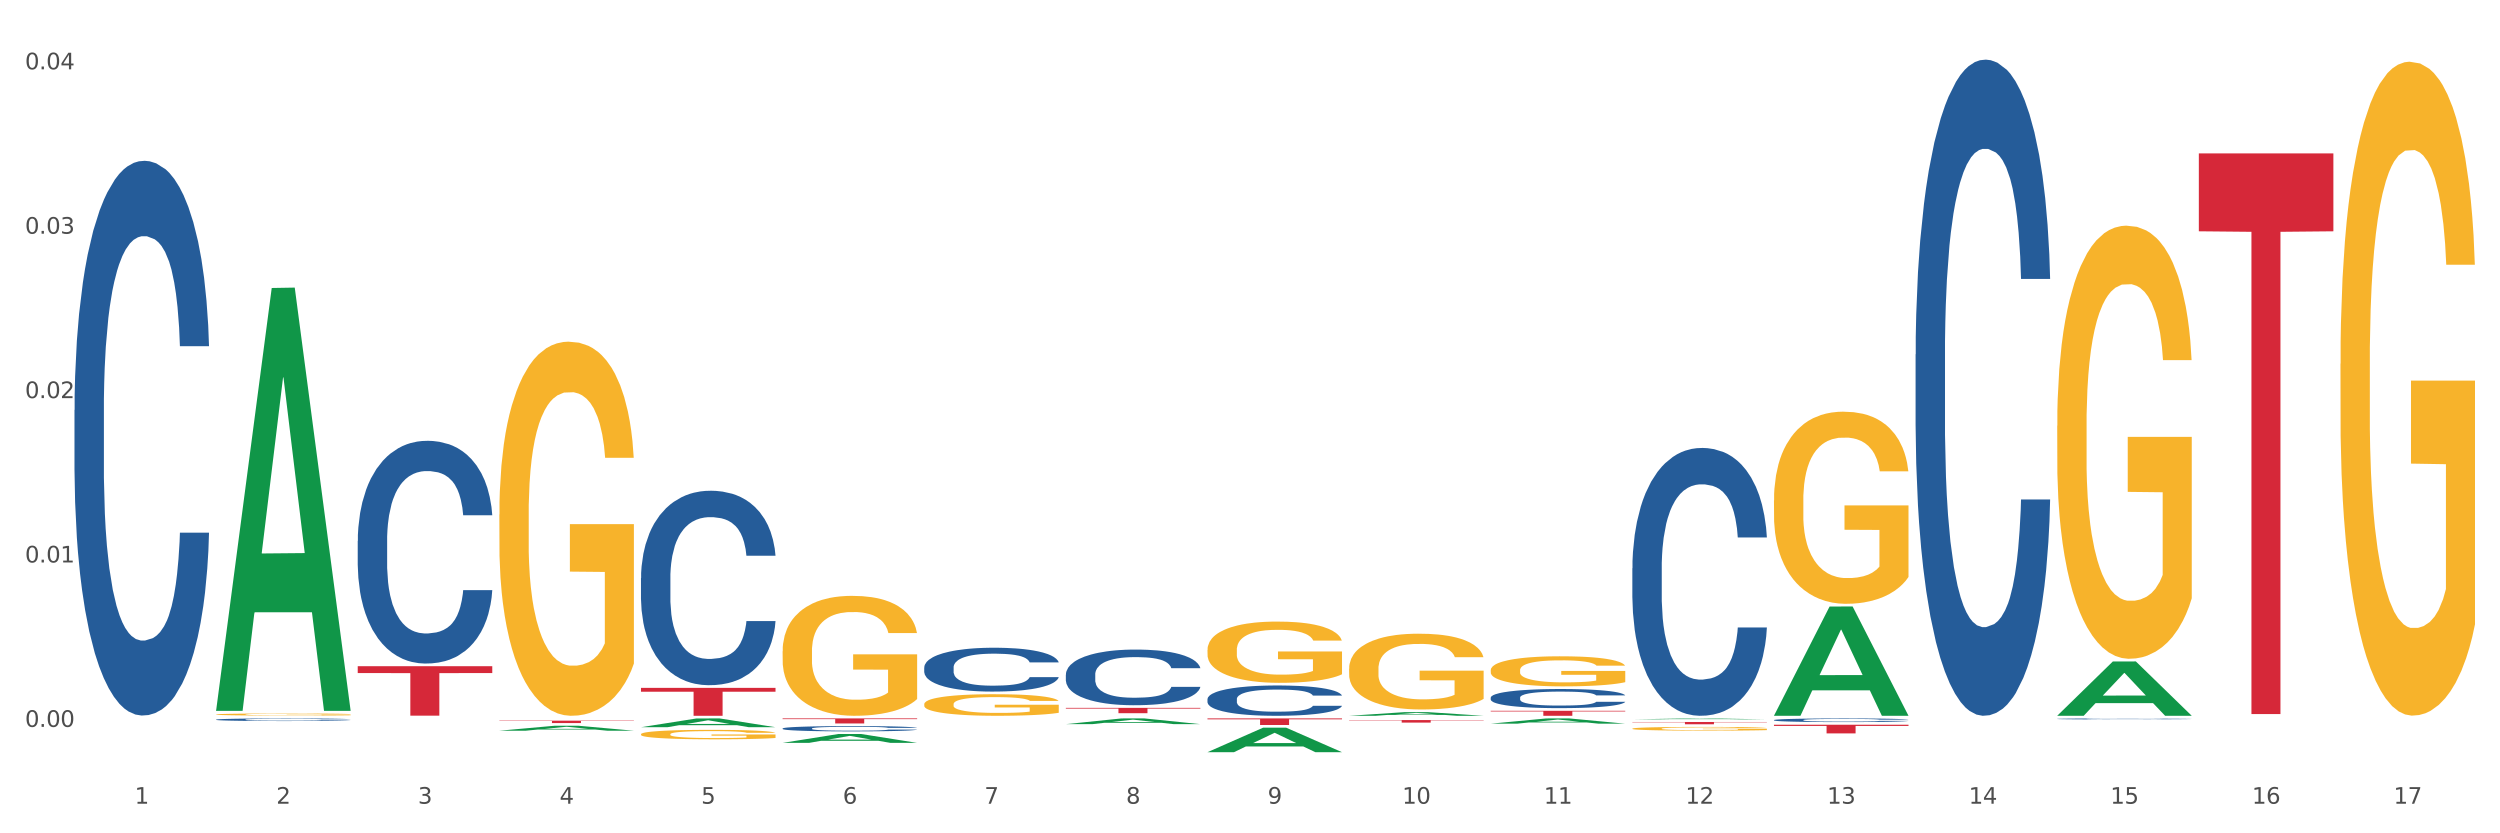 <?xml version="1.0" encoding="utf-8" standalone="no"?>
<!DOCTYPE svg PUBLIC "-//W3C//DTD SVG 1.1//EN"
  "http://www.w3.org/Graphics/SVG/1.1/DTD/svg11.dtd">
<svg xmlns:xlink="http://www.w3.org/1999/xlink" width="1080pt" height="360pt" viewBox="0 0 1080 360" xmlns="http://www.w3.org/2000/svg" version="1.1">
 <rect x="0" y="0" width="1080" height="360" fill="#333333" stroke="none"/>
 <defs>
  <style type="text/css">*{stroke-linejoin: round; stroke-linecap: butt}</style>
 </defs>
 <g id="figure_1">
  <g id="patch_1">
   <path d="M 0 360 
L 1080 360 
L 1080 0 
L 0 0 
z
" style="fill: #ffffff; stroke: #ffffff; stroke-linejoin: miter"/>
  </g>
  <g id="axes_1">
   <g id="matplotlib.axis_1">
    <g id="xtick_1">
     <g id="text_1">
      <!-- 1 -->
      <g style="fill: #4d4d4d" transform="translate(58.182 347.204) scale(0.096 -0.096)">
       <defs>
        <path id="DejaVuSans-31" d="M 794 531 
L 1825 531 
L 1825 4091 
L 703 3866 
L 703 4441 
L 1819 4666 
L 2450 4666 
L 2450 531 
L 3481 531 
L 3481 0 
L 794 0 
L 794 531 
z
" transform="scale(0.016)"/>
       </defs>
       <use xlink:href="#DejaVuSans-31"/>
      </g>
     </g>
    </g>
    <g id="xtick_2">
     <g id="text_2">
      <!-- 2 -->
      <g style="fill: #4d4d4d" transform="translate(119.364 347.204) scale(0.096 -0.096)">
       <defs>
        <path id="DejaVuSans-32" d="M 1228 531 
L 3431 531 
L 3431 0 
L 469 0 
L 469 531 
Q 828 903 1448 1529 
Q 2069 2156 2228 2338 
Q 2531 2678 2651 2914 
Q 2772 3150 2772 3378 
Q 2772 3750 2511 3984 
Q 2250 4219 1831 4219 
Q 1534 4219 1204 4116 
Q 875 4013 500 3803 
L 500 4441 
Q 881 4594 1212 4672 
Q 1544 4750 1819 4750 
Q 2544 4750 2975 4387 
Q 3406 4025 3406 3419 
Q 3406 3131 3298 2873 
Q 3191 2616 2906 2266 
Q 2828 2175 2409 1742 
Q 1991 1309 1228 531 
z
" transform="scale(0.016)"/>
       </defs>
       <use xlink:href="#DejaVuSans-32"/>
      </g>
     </g>
    </g>
    <g id="xtick_3">
     <g id="text_3">
      <!-- 3 -->
      <g style="fill: #4d4d4d" transform="translate(180.545 347.204) scale(0.096 -0.096)">
       <defs>
        <path id="DejaVuSans-33" d="M 2597 2516 
Q 3050 2419 3304 2112 
Q 3559 1806 3559 1356 
Q 3559 666 3084 287 
Q 2609 -91 1734 -91 
Q 1441 -91 1130 -33 
Q 819 25 488 141 
L 488 750 
Q 750 597 1062 519 
Q 1375 441 1716 441 
Q 2309 441 2620 675 
Q 2931 909 2931 1356 
Q 2931 1769 2642 2001 
Q 2353 2234 1838 2234 
L 1294 2234 
L 1294 2753 
L 1863 2753 
Q 2328 2753 2575 2939 
Q 2822 3125 2822 3475 
Q 2822 3834 2567 4026 
Q 2313 4219 1838 4219 
Q 1578 4219 1281 4162 
Q 984 4106 628 3988 
L 628 4550 
Q 988 4650 1302 4700 
Q 1616 4750 1894 4750 
Q 2613 4750 3031 4423 
Q 3450 4097 3450 3541 
Q 3450 3153 3228 2886 
Q 3006 2619 2597 2516 
z
" transform="scale(0.016)"/>
       </defs>
       <use xlink:href="#DejaVuSans-33"/>
      </g>
     </g>
    </g>
    <g id="xtick_4">
     <g id="text_4">
      <!-- 4 -->
      <g style="fill: #4d4d4d" transform="translate(241.726 347.204) scale(0.096 -0.096)">
       <defs>
        <path id="DejaVuSans-34" d="M 2419 4116 
L 825 1625 
L 2419 1625 
L 2419 4116 
z
M 2253 4666 
L 3047 4666 
L 3047 1625 
L 3713 1625 
L 3713 1100 
L 3047 1100 
L 3047 0 
L 2419 0 
L 2419 1100 
L 313 1100 
L 313 1709 
L 2253 4666 
z
" transform="scale(0.016)"/>
       </defs>
       <use xlink:href="#DejaVuSans-34"/>
      </g>
     </g>
    </g>
    <g id="xtick_5">
     <g id="text_5">
      <!-- 5 -->
      <g style="fill: #4d4d4d" transform="translate(302.908 347.204) scale(0.096 -0.096)">
       <defs>
        <path id="DejaVuSans-35" d="M 691 4666 
L 3169 4666 
L 3169 4134 
L 1269 4134 
L 1269 2991 
Q 1406 3038 1543 3061 
Q 1681 3084 1819 3084 
Q 2600 3084 3056 2656 
Q 3513 2228 3513 1497 
Q 3513 744 3044 326 
Q 2575 -91 1722 -91 
Q 1428 -91 1123 -41 
Q 819 9 494 109 
L 494 744 
Q 775 591 1075 516 
Q 1375 441 1709 441 
Q 2250 441 2565 725 
Q 2881 1009 2881 1497 
Q 2881 1984 2565 2268 
Q 2250 2553 1709 2553 
Q 1456 2553 1204 2497 
Q 953 2441 691 2322 
L 691 4666 
z
" transform="scale(0.016)"/>
       </defs>
       <use xlink:href="#DejaVuSans-35"/>
      </g>
     </g>
    </g>
    <g id="xtick_6">
     <g id="text_6">
      <!-- 6 -->
      <g style="fill: #4d4d4d" transform="translate(364.089 347.204) scale(0.096 -0.096)">
       <defs>
        <path id="DejaVuSans-36" d="M 2113 2584 
Q 1688 2584 1439 2293 
Q 1191 2003 1191 1497 
Q 1191 994 1439 701 
Q 1688 409 2113 409 
Q 2538 409 2786 701 
Q 3034 994 3034 1497 
Q 3034 2003 2786 2293 
Q 2538 2584 2113 2584 
z
M 3366 4563 
L 3366 3988 
Q 3128 4100 2886 4159 
Q 2644 4219 2406 4219 
Q 1781 4219 1451 3797 
Q 1122 3375 1075 2522 
Q 1259 2794 1537 2939 
Q 1816 3084 2150 3084 
Q 2853 3084 3261 2657 
Q 3669 2231 3669 1497 
Q 3669 778 3244 343 
Q 2819 -91 2113 -91 
Q 1303 -91 875 529 
Q 447 1150 447 2328 
Q 447 3434 972 4092 
Q 1497 4750 2381 4750 
Q 2619 4750 2861 4703 
Q 3103 4656 3366 4563 
z
" transform="scale(0.016)"/>
       </defs>
       <use xlink:href="#DejaVuSans-36"/>
      </g>
     </g>
    </g>
    <g id="xtick_7">
     <g id="text_7">
      <!-- 7 -->
      <g style="fill: #4d4d4d" transform="translate(425.271 347.204) scale(0.096 -0.096)">
       <defs>
        <path id="DejaVuSans-37" d="M 525 4666 
L 3525 4666 
L 3525 4397 
L 1831 0 
L 1172 0 
L 2766 4134 
L 525 4134 
L 525 4666 
z
" transform="scale(0.016)"/>
       </defs>
       <use xlink:href="#DejaVuSans-37"/>
      </g>
     </g>
    </g>
    <g id="xtick_8">
     <g id="text_8">
      <!-- 8 -->
      <g style="fill: #4d4d4d" transform="translate(486.452 347.204) scale(0.096 -0.096)">
       <defs>
        <path id="DejaVuSans-38" d="M 2034 2216 
Q 1584 2216 1326 1975 
Q 1069 1734 1069 1313 
Q 1069 891 1326 650 
Q 1584 409 2034 409 
Q 2484 409 2743 651 
Q 3003 894 3003 1313 
Q 3003 1734 2745 1975 
Q 2488 2216 2034 2216 
z
M 1403 2484 
Q 997 2584 770 2862 
Q 544 3141 544 3541 
Q 544 4100 942 4425 
Q 1341 4750 2034 4750 
Q 2731 4750 3128 4425 
Q 3525 4100 3525 3541 
Q 3525 3141 3298 2862 
Q 3072 2584 2669 2484 
Q 3125 2378 3379 2068 
Q 3634 1759 3634 1313 
Q 3634 634 3220 271 
Q 2806 -91 2034 -91 
Q 1263 -91 848 271 
Q 434 634 434 1313 
Q 434 1759 690 2068 
Q 947 2378 1403 2484 
z
M 1172 3481 
Q 1172 3119 1398 2916 
Q 1625 2713 2034 2713 
Q 2441 2713 2670 2916 
Q 2900 3119 2900 3481 
Q 2900 3844 2670 4047 
Q 2441 4250 2034 4250 
Q 1625 4250 1398 4047 
Q 1172 3844 1172 3481 
z
" transform="scale(0.016)"/>
       </defs>
       <use xlink:href="#DejaVuSans-38"/>
      </g>
     </g>
    </g>
    <g id="xtick_9">
     <g id="text_9">
      <!-- 9 -->
      <g style="fill: #4d4d4d" transform="translate(547.634 347.204) scale(0.096 -0.096)">
       <defs>
        <path id="DejaVuSans-39" d="M 703 97 
L 703 672 
Q 941 559 1184 500 
Q 1428 441 1663 441 
Q 2288 441 2617 861 
Q 2947 1281 2994 2138 
Q 2813 1869 2534 1725 
Q 2256 1581 1919 1581 
Q 1219 1581 811 2004 
Q 403 2428 403 3163 
Q 403 3881 828 4315 
Q 1253 4750 1959 4750 
Q 2769 4750 3195 4129 
Q 3622 3509 3622 2328 
Q 3622 1225 3098 567 
Q 2575 -91 1691 -91 
Q 1453 -91 1209 -44 
Q 966 3 703 97 
z
M 1959 2075 
Q 2384 2075 2632 2365 
Q 2881 2656 2881 3163 
Q 2881 3666 2632 3958 
Q 2384 4250 1959 4250 
Q 1534 4250 1286 3958 
Q 1038 3666 1038 3163 
Q 1038 2656 1286 2365 
Q 1534 2075 1959 2075 
z
" transform="scale(0.016)"/>
       </defs>
       <use xlink:href="#DejaVuSans-39"/>
      </g>
     </g>
    </g>
    <g id="xtick_10">
     <g id="text_10">
      <!-- 10 -->
      <g style="fill: #4d4d4d" transform="translate(605.761 347.204) scale(0.096 -0.096)">
       <defs>
        <path id="DejaVuSans-30" d="M 2034 4250 
Q 1547 4250 1301 3770 
Q 1056 3291 1056 2328 
Q 1056 1369 1301 889 
Q 1547 409 2034 409 
Q 2525 409 2770 889 
Q 3016 1369 3016 2328 
Q 3016 3291 2770 3770 
Q 2525 4250 2034 4250 
z
M 2034 4750 
Q 2819 4750 3233 4129 
Q 3647 3509 3647 2328 
Q 3647 1150 3233 529 
Q 2819 -91 2034 -91 
Q 1250 -91 836 529 
Q 422 1150 422 2328 
Q 422 3509 836 4129 
Q 1250 4750 2034 4750 
z
" transform="scale(0.016)"/>
       </defs>
       <use xlink:href="#DejaVuSans-31"/>
       <use xlink:href="#DejaVuSans-30" transform="translate(63.623 0)"/>
      </g>
     </g>
    </g>
    <g id="xtick_11">
     <g id="text_11">
      <!-- 11 -->
      <g style="fill: #4d4d4d" transform="translate(666.942 347.204) scale(0.096 -0.096)">
       <use xlink:href="#DejaVuSans-31"/>
       <use xlink:href="#DejaVuSans-31" transform="translate(63.623 0)"/>
      </g>
     </g>
    </g>
    <g id="xtick_12">
     <g id="text_12">
      <!-- 12 -->
      <g style="fill: #4d4d4d" transform="translate(728.124 347.204) scale(0.096 -0.096)">
       <use xlink:href="#DejaVuSans-31"/>
       <use xlink:href="#DejaVuSans-32" transform="translate(63.623 0)"/>
      </g>
     </g>
    </g>
    <g id="xtick_13">
     <g id="text_13">
      <!-- 13 -->
      <g style="fill: #4d4d4d" transform="translate(789.305 347.204) scale(0.096 -0.096)">
       <use xlink:href="#DejaVuSans-31"/>
       <use xlink:href="#DejaVuSans-33" transform="translate(63.623 0)"/>
      </g>
     </g>
    </g>
    <g id="xtick_14">
     <g id="text_14">
      <!-- 14 -->
      <g style="fill: #4d4d4d" transform="translate(850.487 347.204) scale(0.096 -0.096)">
       <use xlink:href="#DejaVuSans-31"/>
       <use xlink:href="#DejaVuSans-34" transform="translate(63.623 0)"/>
      </g>
     </g>
    </g>
    <g id="xtick_15">
     <g id="text_15">
      <!-- 15 -->
      <g style="fill: #4d4d4d" transform="translate(911.668 347.204) scale(0.096 -0.096)">
       <use xlink:href="#DejaVuSans-31"/>
       <use xlink:href="#DejaVuSans-35" transform="translate(63.623 0)"/>
      </g>
     </g>
    </g>
    <g id="xtick_16">
     <g id="text_16">
      <!-- 16 -->
      <g style="fill: #4d4d4d" transform="translate(972.849 347.204) scale(0.096 -0.096)">
       <use xlink:href="#DejaVuSans-31"/>
       <use xlink:href="#DejaVuSans-36" transform="translate(63.623 0)"/>
      </g>
     </g>
    </g>
    <g id="xtick_17">
     <g id="text_17">
      <!-- 17 -->
      <g style="fill: #4d4d4d" transform="translate(1034.031 347.204) scale(0.096 -0.096)">
       <use xlink:href="#DejaVuSans-31"/>
       <use xlink:href="#DejaVuSans-37" transform="translate(63.623 0)"/>
      </g>
     </g>
    </g>
    <g id="xtick_18"/>
    <g id="xtick_19"/>
    <g id="xtick_20"/>
    <g id="xtick_21"/>
    <g id="xtick_22"/>
    <g id="xtick_23"/>
    <g id="xtick_24"/>
    <g id="xtick_25"/>
    <g id="xtick_26"/>
    <g id="xtick_27"/>
    <g id="xtick_28"/>
    <g id="xtick_29"/>
    <g id="xtick_30"/>
    <g id="xtick_31"/>
    <g id="xtick_32"/>
    <g id="xtick_33"/>
   </g>
   <g id="matplotlib.axis_2">
    <g id="ytick_1">
     <g id="text_18">
      <!-- 0.00 -->
      <g style="fill: #4d4d4d" transform="translate(10.8 314.009) scale(0.096 -0.096)">
       <defs>
        <path id="DejaVuSans-2e" d="M 684 794 
L 1344 794 
L 1344 0 
L 684 0 
L 684 794 
z
" transform="scale(0.016)"/>
       </defs>
       <use xlink:href="#DejaVuSans-30"/>
       <use xlink:href="#DejaVuSans-2e" transform="translate(63.623 0)"/>
       <use xlink:href="#DejaVuSans-30" transform="translate(95.41 0)"/>
       <use xlink:href="#DejaVuSans-30" transform="translate(159.033 0)"/>
      </g>
     </g>
    </g>
    <g id="ytick_2">
     <g id="text_19">
      <!-- 0.01 -->
      <g style="fill: #4d4d4d" transform="translate(10.8 242.994) scale(0.096 -0.096)">
       <use xlink:href="#DejaVuSans-30"/>
       <use xlink:href="#DejaVuSans-2e" transform="translate(63.623 0)"/>
       <use xlink:href="#DejaVuSans-30" transform="translate(95.41 0)"/>
       <use xlink:href="#DejaVuSans-31" transform="translate(159.033 0)"/>
      </g>
     </g>
    </g>
    <g id="ytick_3">
     <g id="text_20">
      <!-- 0.02 -->
      <g style="fill: #4d4d4d" transform="translate(10.8 171.98) scale(0.096 -0.096)">
       <use xlink:href="#DejaVuSans-30"/>
       <use xlink:href="#DejaVuSans-2e" transform="translate(63.623 0)"/>
       <use xlink:href="#DejaVuSans-30" transform="translate(95.41 0)"/>
       <use xlink:href="#DejaVuSans-32" transform="translate(159.033 0)"/>
      </g>
     </g>
    </g>
    <g id="ytick_4">
     <g id="text_21">
      <!-- 0.03 -->
      <g style="fill: #4d4d4d" transform="translate(10.8 100.965) scale(0.096 -0.096)">
       <use xlink:href="#DejaVuSans-30"/>
       <use xlink:href="#DejaVuSans-2e" transform="translate(63.623 0)"/>
       <use xlink:href="#DejaVuSans-30" transform="translate(95.41 0)"/>
       <use xlink:href="#DejaVuSans-33" transform="translate(159.033 0)"/>
      </g>
     </g>
    </g>
    <g id="ytick_5">
     <g id="text_22">
      <!-- 0.04 -->
      <g style="fill: #4d4d4d" transform="translate(10.8 29.951) scale(0.096 -0.096)">
       <use xlink:href="#DejaVuSans-30"/>
       <use xlink:href="#DejaVuSans-2e" transform="translate(63.623 0)"/>
       <use xlink:href="#DejaVuSans-30" transform="translate(95.41 0)"/>
       <use xlink:href="#DejaVuSans-34" transform="translate(159.033 0)"/>
      </g>
     </g>
    </g>
    <g id="ytick_6"/>
    <g id="ytick_7"/>
    <g id="ytick_8"/>
    <g id="ytick_9"/>
   </g>
   <g id="PolyCollection_1">
    <path d="M 93.356 306.747 
L 93.416 306.575 
L 117.384 124.412 
L 127.331 124.24 
L 151.479 307.09 
L 139.974 307.09 
L 134.761 264.511 
L 110.014 264.511 
L 109.834 265.198 
L 104.801 307.09 
L 93.356 307.09 
L 93.356 306.747 
L 113.13 239.101 
L 131.645 238.929 
L 122.478 163.214 
L 122.358 162.87 
L 122.238 163.385 
L 113.07 238.929 
L 113.13 239.101 
L 93.356 306.747 
z
" clip-path="url(#p0e40f2c4d9)" style="fill: #109648"/>
    <path d="M 338.082 314.696 
L 338.151 314.694 
L 338.151 314.635 
L 338.357 314.556 
L 339.113 314.41 
L 340.074 314.299 
L 341.723 314.169 
L 342.616 314.115 
L 343.784 314.054 
L 346.189 313.956 
L 348.937 313.872 
L 350.861 313.826 
L 352.304 313.797 
L 355.533 313.745 
L 357.387 313.722 
L 359.311 313.703 
L 360.96 313.69 
L 363.708 313.676 
L 365.907 313.669 
L 368.449 313.667 
L 370.578 313.669 
L 373.395 313.678 
L 377.517 313.703 
L 379.097 313.718 
L 381.227 313.743 
L 383.426 313.776 
L 385.212 313.81 
L 387.273 313.858 
L 389.403 313.92 
L 391.464 314 
L 392.907 314.073 
L 394.075 314.15 
L 395.105 314.244 
L 395.861 314.347 
L 396.204 314.433 
L 383.632 314.433 
L 383.288 314.355 
L 382.601 314.272 
L 381.914 314.215 
L 381.159 314.169 
L 379.991 314.117 
L 378.96 314.083 
L 377.243 314.044 
L 375.662 314.019 
L 374.357 314.004 
L 372.777 313.991 
L 369.41 313.979 
L 367.006 313.979 
L 365.494 313.983 
L 363.639 313.994 
L 362.059 314.008 
L 360.204 314.033 
L 358.762 314.06 
L 357.319 314.096 
L 356.494 314.121 
L 355.258 314.167 
L 354.433 314.205 
L 353.334 314.27 
L 352.716 314.316 
L 351.616 314.435 
L 351.136 314.523 
L 350.929 314.583 
L 350.792 314.65 
L 350.792 314.976 
L 351.204 315.123 
L 351.548 315.185 
L 352.097 315.256 
L 353.128 315.348 
L 354.639 315.438 
L 356.22 315.503 
L 357.525 315.543 
L 358.762 315.572 
L 359.998 315.595 
L 361.51 315.616 
L 362.746 315.629 
L 364.601 315.641 
L 366.8 315.647 
L 368.517 315.647 
L 372.021 315.637 
L 373.601 315.626 
L 375.113 315.612 
L 376.762 315.589 
L 378.067 315.564 
L 378.823 315.545 
L 380.059 315.505 
L 381.021 315.463 
L 381.846 315.415 
L 382.395 315.373 
L 383.014 315.311 
L 383.494 315.24 
L 383.632 315.202 
L 396.204 315.202 
L 395.93 315.277 
L 395.449 315.35 
L 394.487 315.449 
L 393.731 315.505 
L 392.563 315.574 
L 391.327 315.633 
L 389.609 315.698 
L 388.029 315.746 
L 386.38 315.787 
L 384.594 315.825 
L 381.365 315.877 
L 380.197 315.892 
L 377.723 315.917 
L 375.8 315.932 
L 372.983 315.946 
L 370.097 315.955 
L 367.075 315.957 
L 364.395 315.953 
L 361.441 315.94 
L 359.586 315.927 
L 357.525 315.909 
L 355.12 315.879 
L 352.853 315.844 
L 350.723 315.802 
L 348.731 315.754 
L 346.876 315.7 
L 344.471 315.61 
L 342.685 315.522 
L 341.38 315.44 
L 340.487 315.371 
L 339.594 315.284 
L 339.113 315.223 
L 338.357 315.077 
L 338.082 314.941 
L 338.082 314.696 
z
" clip-path="url(#p0e40f2c4d9)" style="fill: #255c99"/>
    <path d="M 276.901 249.744 
L 276.969 249.667 
L 276.969 247.519 
L 277.175 244.604 
L 277.931 239.233 
L 278.893 235.167 
L 280.542 230.41 
L 281.435 228.416 
L 282.603 226.191 
L 285.008 222.585 
L 287.756 219.516 
L 289.679 217.828 
L 291.122 216.754 
L 294.351 214.836 
L 296.206 213.992 
L 298.13 213.302 
L 299.779 212.841 
L 302.527 212.304 
L 304.725 212.074 
L 307.267 211.997 
L 309.397 212.074 
L 312.214 212.381 
L 316.336 213.302 
L 317.916 213.839 
L 320.046 214.759 
L 322.244 215.987 
L 324.031 217.214 
L 326.092 218.979 
L 328.221 221.281 
L 330.283 224.196 
L 331.725 226.881 
L 332.893 229.72 
L 333.924 233.172 
L 334.679 236.932 
L 335.023 240.077 
L 322.45 240.077 
L 322.107 237.239 
L 321.42 234.17 
L 320.733 232.098 
L 319.977 230.41 
L 318.809 228.492 
L 317.779 227.265 
L 316.061 225.807 
L 314.481 224.886 
L 313.176 224.349 
L 311.595 223.889 
L 308.229 223.429 
L 305.824 223.429 
L 304.313 223.582 
L 302.458 223.966 
L 300.878 224.503 
L 299.023 225.424 
L 297.58 226.421 
L 296.137 227.725 
L 295.313 228.646 
L 294.076 230.334 
L 293.252 231.715 
L 292.153 234.093 
L 291.534 235.781 
L 290.435 240.154 
L 289.954 243.376 
L 289.748 245.601 
L 289.611 248.056 
L 289.611 260.025 
L 290.023 265.395 
L 290.366 267.697 
L 290.916 270.305 
L 291.947 273.681 
L 293.458 276.98 
L 295.038 279.359 
L 296.343 280.816 
L 297.58 281.89 
L 298.817 282.734 
L 300.328 283.501 
L 301.565 283.962 
L 303.42 284.422 
L 305.618 284.652 
L 307.336 284.652 
L 310.84 284.269 
L 312.42 283.885 
L 313.931 283.348 
L 315.58 282.504 
L 316.886 281.583 
L 317.641 280.893 
L 318.878 279.435 
L 319.84 277.901 
L 320.664 276.136 
L 321.214 274.602 
L 321.832 272.3 
L 322.313 269.692 
L 322.45 268.311 
L 335.023 268.311 
L 334.748 271.073 
L 334.267 273.758 
L 333.305 277.364 
L 332.55 279.435 
L 331.382 281.967 
L 330.145 284.115 
L 328.428 286.494 
L 326.847 288.258 
L 325.199 289.793 
L 323.412 291.174 
L 320.183 293.092 
L 319.015 293.629 
L 316.542 294.549 
L 314.618 295.086 
L 311.802 295.623 
L 308.916 295.93 
L 305.893 296.007 
L 303.214 295.854 
L 300.26 295.393 
L 298.405 294.933 
L 296.343 294.242 
L 293.939 293.168 
L 291.672 291.864 
L 289.542 290.33 
L 287.55 288.565 
L 285.695 286.57 
L 283.29 283.271 
L 281.504 280.049 
L 280.198 277.057 
L 279.305 274.525 
L 278.412 271.303 
L 277.931 269.078 
L 277.175 263.707 
L 276.901 258.721 
L 276.901 249.744 
z
" clip-path="url(#p0e40f2c4d9)" style="fill: #255c99"/>
    <path d="M 93.356 308.643 
L 93.425 308.642 
L 93.425 308.613 
L 93.562 308.587 
L 94.248 308.526 
L 95.278 308.475 
L 96.033 308.448 
L 96.787 308.426 
L 97.68 308.404 
L 98.778 308.381 
L 100.768 308.347 
L 102.003 308.33 
L 103.512 308.312 
L 106.257 308.286 
L 108.247 308.271 
L 110.306 308.259 
L 113.668 308.244 
L 115.864 308.237 
L 118.197 308.233 
L 121.011 308.229 
L 123.138 308.228 
L 127.804 308.231 
L 131.784 308.238 
L 133.706 308.244 
L 136.176 308.254 
L 137.48 308.26 
L 139.607 308.274 
L 141.803 308.291 
L 143.313 308.305 
L 145.577 308.333 
L 147.293 308.361 
L 148.871 308.396 
L 149.695 308.419 
L 150.312 308.441 
L 150.861 308.467 
L 151.41 308.507 
L 139.058 308.507 
L 138.578 308.478 
L 137.823 308.451 
L 136.725 308.425 
L 135.764 308.409 
L 134.118 308.388 
L 132.608 308.375 
L 131.03 308.365 
L 129.108 308.357 
L 127.599 308.353 
L 125.471 308.35 
L 121.285 308.351 
L 118.472 308.357 
L 116.55 308.365 
L 115.315 308.373 
L 114.217 308.381 
L 112.982 308.392 
L 111.541 308.41 
L 110.512 308.425 
L 109.482 308.445 
L 108.659 308.464 
L 107.904 308.487 
L 107.287 308.512 
L 106.806 308.537 
L 106.394 308.568 
L 106.051 308.62 
L 106.051 308.732 
L 106.189 308.758 
L 106.532 308.791 
L 106.943 308.817 
L 107.63 308.847 
L 108.247 308.867 
L 109.414 308.897 
L 110.718 308.922 
L 111.747 308.937 
L 112.776 308.95 
L 114.56 308.968 
L 116.55 308.983 
L 118.266 308.992 
L 120.599 309 
L 122.177 309.003 
L 123.55 309.005 
L 126.912 309.005 
L 129.314 309.003 
L 131.99 308.997 
L 134.049 308.99 
L 135.764 308.98 
L 137.686 308.966 
L 138.921 308.952 
L 138.921 308.781 
L 123.824 308.78 
L 123.824 308.666 
L 151.479 308.666 
L 151.479 309 
L 150.312 309.017 
L 149.008 309.033 
L 147.636 309.047 
L 145.577 309.064 
L 143.107 309.08 
L 140.911 309.092 
L 138.578 309.102 
L 135.833 309.111 
L 132.265 309.119 
L 130.069 309.122 
L 127.324 309.125 
L 124.099 309.125 
L 121.285 309.124 
L 118.54 309.12 
L 115.658 309.112 
L 112.845 309.102 
L 110.718 309.091 
L 108.59 309.078 
L 106.326 309.061 
L 104.542 309.044 
L 103.169 309.03 
L 101.66 309.011 
L 100.013 308.986 
L 98.778 308.964 
L 97.68 308.941 
L 96.513 308.912 
L 95.69 308.886 
L 94.866 308.854 
L 94.386 308.831 
L 93.837 308.794 
L 93.425 308.742 
L 93.356 308.643 
z
" clip-path="url(#p0e40f2c4d9)" style="fill: #f7b32b"/>
    <path d="M 93.356 310.868 
L 93.425 310.867 
L 93.425 310.838 
L 93.631 310.799 
L 94.387 310.727 
L 95.349 310.673 
L 96.998 310.609 
L 97.891 310.582 
L 99.059 310.552 
L 101.463 310.504 
L 104.211 310.462 
L 106.135 310.44 
L 107.578 310.425 
L 110.807 310.4 
L 112.662 310.388 
L 114.585 310.379 
L 116.234 310.373 
L 118.982 310.366 
L 121.181 310.363 
L 123.723 310.362 
L 125.853 310.363 
L 128.67 310.367 
L 132.792 310.379 
L 134.372 310.386 
L 136.502 310.399 
L 138.7 310.415 
L 140.486 310.432 
L 142.547 310.455 
L 144.677 310.486 
L 146.738 310.525 
L 148.181 310.561 
L 149.349 310.599 
L 150.38 310.646 
L 151.135 310.696 
L 151.479 310.738 
L 138.906 310.738 
L 138.563 310.7 
L 137.876 310.659 
L 137.189 310.631 
L 136.433 310.609 
L 135.265 310.583 
L 134.234 310.566 
L 132.517 310.547 
L 130.937 310.535 
L 129.631 310.527 
L 128.051 310.521 
L 124.685 310.515 
L 122.28 310.515 
L 120.769 310.517 
L 118.914 310.522 
L 117.334 310.529 
L 115.479 310.542 
L 114.036 310.555 
L 112.593 310.573 
L 111.769 310.585 
L 110.532 310.608 
L 109.708 310.626 
L 108.608 310.658 
L 107.99 310.681 
L 106.891 310.739 
L 106.41 310.783 
L 106.204 310.813 
L 106.066 310.846 
L 106.066 311.006 
L 106.479 311.078 
L 106.822 311.109 
L 107.372 311.144 
L 108.402 311.189 
L 109.914 311.234 
L 111.494 311.266 
L 112.799 311.285 
L 114.036 311.3 
L 115.273 311.311 
L 116.784 311.321 
L 118.021 311.327 
L 119.876 311.334 
L 122.074 311.337 
L 123.792 311.337 
L 127.295 311.332 
L 128.876 311.326 
L 130.387 311.319 
L 132.036 311.308 
L 133.341 311.296 
L 134.097 311.286 
L 135.334 311.267 
L 136.296 311.246 
L 137.12 311.222 
L 137.67 311.202 
L 138.288 311.171 
L 138.769 311.136 
L 138.906 311.117 
L 151.479 311.117 
L 151.204 311.154 
L 150.723 311.191 
L 149.761 311.239 
L 149.005 311.267 
L 147.838 311.301 
L 146.601 311.33 
L 144.883 311.361 
L 143.303 311.385 
L 141.654 311.406 
L 139.868 311.424 
L 136.639 311.45 
L 135.471 311.457 
L 132.998 311.47 
L 131.074 311.477 
L 128.257 311.484 
L 125.372 311.488 
L 122.349 311.489 
L 119.669 311.487 
L 116.715 311.481 
L 114.86 311.475 
L 112.799 311.465 
L 110.395 311.451 
L 108.127 311.434 
L 105.998 311.413 
L 104.005 311.389 
L 102.15 311.362 
L 99.746 311.318 
L 97.959 311.275 
L 96.654 311.235 
L 95.761 311.201 
L 94.868 311.158 
L 94.387 311.128 
L 93.631 311.056 
L 93.356 310.989 
L 93.356 310.868 
z
" clip-path="url(#p0e40f2c4d9)" style="fill: #255c99"/>
    <path d="M 32.175 177.145 
L 32.244 176.926 
L 32.244 170.798 
L 32.45 162.481 
L 33.206 147.161 
L 34.167 135.562 
L 35.816 121.993 
L 36.709 116.303 
L 37.877 109.956 
L 40.282 99.67 
L 43.03 90.915 
L 44.954 86.1 
L 46.396 83.036 
L 49.625 77.565 
L 51.48 75.158 
L 53.404 73.188 
L 55.053 71.875 
L 57.801 70.343 
L 60 69.686 
L 62.542 69.467 
L 64.671 69.686 
L 67.488 70.562 
L 71.61 73.188 
L 73.19 74.72 
L 75.32 77.346 
L 77.519 80.848 
L 79.305 84.35 
L 81.366 89.383 
L 83.496 95.949 
L 85.557 104.266 
L 87 111.926 
L 88.168 120.023 
L 89.198 129.872 
L 89.954 140.596 
L 90.297 149.569 
L 77.725 149.569 
L 77.381 141.471 
L 76.694 132.717 
L 76.007 126.808 
L 75.251 121.993 
L 74.084 116.522 
L 73.053 113.02 
L 71.335 108.862 
L 69.755 106.235 
L 68.45 104.703 
L 66.87 103.39 
L 63.503 102.077 
L 61.099 102.077 
L 59.587 102.515 
L 57.732 103.609 
L 56.152 105.141 
L 54.297 107.767 
L 52.854 110.612 
L 51.412 114.333 
L 50.587 116.959 
L 49.351 121.774 
L 48.526 125.714 
L 47.427 132.498 
L 46.809 137.313 
L 45.709 149.788 
L 45.228 158.98 
L 45.022 165.327 
L 44.885 172.33 
L 44.885 206.472 
L 45.297 221.792 
L 45.641 228.357 
L 46.19 235.798 
L 47.221 245.428 
L 48.732 254.839 
L 50.312 261.624 
L 51.618 265.782 
L 52.854 268.846 
L 54.091 271.253 
L 55.603 273.442 
L 56.839 274.755 
L 58.694 276.068 
L 60.893 276.725 
L 62.61 276.725 
L 66.114 275.63 
L 67.694 274.536 
L 69.206 273.004 
L 70.855 270.597 
L 72.16 267.97 
L 72.916 266.001 
L 74.152 261.842 
L 75.114 257.465 
L 75.939 252.432 
L 76.488 248.054 
L 77.106 241.489 
L 77.587 234.048 
L 77.725 230.108 
L 90.297 230.108 
L 90.023 237.987 
L 89.542 245.647 
L 88.58 255.933 
L 87.824 261.842 
L 86.656 269.065 
L 85.419 275.193 
L 83.702 281.977 
L 82.122 287.011 
L 80.473 291.388 
L 78.687 295.327 
L 75.458 300.799 
L 74.29 302.331 
L 71.816 304.957 
L 69.893 306.489 
L 67.076 308.021 
L 64.19 308.897 
L 61.167 309.115 
L 58.488 308.678 
L 55.534 307.365 
L 53.679 306.051 
L 51.618 304.082 
L 49.213 301.018 
L 46.946 297.297 
L 44.816 292.92 
L 42.824 287.886 
L 40.969 282.196 
L 38.564 272.785 
L 36.778 263.593 
L 35.473 255.058 
L 34.58 247.836 
L 33.686 238.644 
L 33.206 232.297 
L 32.45 216.977 
L 32.175 202.751 
L 32.175 177.145 
z
" clip-path="url(#p0e40f2c4d9)" style="fill: #255c99"/>
    <path d="M 154.538 287.795 
L 212.66 287.795 
L 212.66 290.766 
L 189.797 290.786 
L 189.797 309.178 
L 177.263 309.178 
L 177.263 290.786 
L 154.538 290.766 
L 154.538 287.815 
L 154.538 287.795 
z
" clip-path="url(#p0e40f2c4d9)" style="fill: #d62839"/>
    <path d="M 399.263 288.332 
L 399.332 288.314 
L 399.332 287.83 
L 399.538 287.172 
L 400.294 285.961 
L 401.256 285.045 
L 402.905 283.972 
L 403.798 283.522 
L 404.966 283.021 
L 407.37 282.207 
L 410.118 281.515 
L 412.042 281.135 
L 413.485 280.893 
L 416.714 280.46 
L 418.569 280.27 
L 420.493 280.114 
L 422.141 280.01 
L 424.89 279.889 
L 427.088 279.837 
L 429.63 279.82 
L 431.76 279.837 
L 434.577 279.907 
L 438.699 280.114 
L 440.279 280.235 
L 442.409 280.443 
L 444.607 280.72 
L 446.393 280.996 
L 448.455 281.394 
L 450.584 281.913 
L 452.645 282.571 
L 454.088 283.176 
L 455.256 283.816 
L 456.287 284.595 
L 457.042 285.442 
L 457.386 286.152 
L 444.813 286.152 
L 444.47 285.512 
L 443.783 284.82 
L 443.096 284.353 
L 442.34 283.972 
L 441.172 283.54 
L 440.142 283.263 
L 438.424 282.934 
L 436.844 282.726 
L 435.538 282.605 
L 433.958 282.502 
L 430.592 282.398 
L 428.187 282.398 
L 426.676 282.432 
L 424.821 282.519 
L 423.241 282.64 
L 421.386 282.848 
L 419.943 283.072 
L 418.5 283.367 
L 417.676 283.574 
L 416.439 283.955 
L 415.615 284.266 
L 414.515 284.802 
L 413.897 285.183 
L 412.798 286.169 
L 412.317 286.896 
L 412.111 287.397 
L 411.973 287.951 
L 411.973 290.65 
L 412.386 291.861 
L 412.729 292.38 
L 413.279 292.968 
L 414.309 293.729 
L 415.821 294.473 
L 417.401 295.009 
L 418.706 295.338 
L 419.943 295.58 
L 421.18 295.77 
L 422.691 295.943 
L 423.928 296.047 
L 425.783 296.151 
L 427.981 296.203 
L 429.699 296.203 
L 433.203 296.116 
L 434.783 296.03 
L 436.294 295.909 
L 437.943 295.719 
L 439.248 295.511 
L 440.004 295.355 
L 441.241 295.027 
L 442.203 294.681 
L 443.027 294.283 
L 443.577 293.937 
L 444.195 293.418 
L 444.676 292.83 
L 444.813 292.518 
L 457.386 292.518 
L 457.111 293.141 
L 456.63 293.746 
L 455.668 294.559 
L 454.913 295.027 
L 453.745 295.597 
L 452.508 296.082 
L 450.79 296.618 
L 449.21 297.016 
L 447.561 297.362 
L 445.775 297.673 
L 442.546 298.106 
L 441.378 298.227 
L 438.905 298.435 
L 436.981 298.556 
L 434.164 298.677 
L 431.279 298.746 
L 428.256 298.763 
L 425.577 298.729 
L 422.622 298.625 
L 420.767 298.521 
L 418.706 298.365 
L 416.302 298.123 
L 414.035 297.829 
L 411.905 297.483 
L 409.912 297.085 
L 408.057 296.635 
L 405.653 295.892 
L 403.867 295.165 
L 402.561 294.49 
L 401.668 293.919 
L 400.775 293.193 
L 400.294 292.691 
L 399.538 291.48 
L 399.263 290.356 
L 399.263 288.332 
z
" clip-path="url(#p0e40f2c4d9)" style="fill: #255c99"/>
    <path d="M 215.719 311.324 
L 273.842 311.324 
L 273.842 311.468 
L 250.978 311.469 
L 250.978 312.365 
L 238.445 312.365 
L 238.445 311.469 
L 215.719 311.468 
L 215.719 311.325 
L 215.719 311.324 
z
" clip-path="url(#p0e40f2c4d9)" style="fill: #d62839"/>
    <path d="M 338.082 310.362 
L 396.204 310.362 
L 396.204 310.663 
L 373.341 310.665 
L 373.341 312.529 
L 360.808 312.529 
L 360.808 310.665 
L 338.082 310.663 
L 338.082 310.364 
L 338.082 310.362 
z
" clip-path="url(#p0e40f2c4d9)" style="fill: #d62839"/>
    <path d="M 460.445 305.802 
L 518.567 305.802 
L 518.567 306.12 
L 495.704 306.122 
L 495.704 308.091 
L 483.17 308.091 
L 483.17 306.122 
L 460.445 306.12 
L 460.445 305.804 
L 460.445 305.802 
z
" clip-path="url(#p0e40f2c4d9)" style="fill: #d62839"/>
    <path d="M 521.626 310.362 
L 579.749 310.362 
L 579.749 310.757 
L 556.885 310.76 
L 556.885 313.209 
L 544.352 313.209 
L 544.352 310.76 
L 521.626 310.757 
L 521.626 310.364 
L 521.626 310.362 
z
" clip-path="url(#p0e40f2c4d9)" style="fill: #d62839"/>
    <path d="M 582.808 311.067 
L 640.93 311.067 
L 640.93 311.221 
L 618.067 311.222 
L 618.067 312.177 
L 605.533 312.177 
L 605.533 311.222 
L 582.808 311.221 
L 582.808 311.068 
L 582.808 311.067 
z
" clip-path="url(#p0e40f2c4d9)" style="fill: #d62839"/>
    <path d="M 643.989 307.054 
L 702.112 307.054 
L 702.112 307.356 
L 679.248 307.358 
L 679.248 309.223 
L 666.715 309.223 
L 666.715 307.358 
L 643.989 307.356 
L 643.989 307.056 
L 643.989 307.054 
z
" clip-path="url(#p0e40f2c4d9)" style="fill: #d62839"/>
    <path d="M 705.171 311.897 
L 763.293 311.897 
L 763.293 312.035 
L 740.43 312.036 
L 740.43 312.89 
L 727.896 312.89 
L 727.896 312.036 
L 705.171 312.035 
L 705.171 311.898 
L 705.171 311.897 
z
" clip-path="url(#p0e40f2c4d9)" style="fill: #d62839"/>
    <path d="M 276.901 297.145 
L 335.023 297.145 
L 335.023 298.824 
L 312.16 298.835 
L 312.16 309.223 
L 299.626 309.223 
L 299.626 298.835 
L 276.901 298.824 
L 276.901 297.157 
L 276.901 297.145 
z
" clip-path="url(#p0e40f2c4d9)" style="fill: #d62839"/>
    <path d="M 460.445 291.419 
L 460.514 291.397 
L 460.514 290.782 
L 460.72 289.948 
L 461.475 288.41 
L 462.437 287.246 
L 464.086 285.884 
L 464.979 285.313 
L 466.147 284.676 
L 468.552 283.644 
L 471.3 282.765 
L 473.224 282.282 
L 474.666 281.975 
L 477.895 281.426 
L 479.75 281.184 
L 481.674 280.986 
L 483.323 280.854 
L 486.071 280.701 
L 488.269 280.635 
L 490.811 280.613 
L 492.941 280.635 
L 495.758 280.723 
L 499.88 280.986 
L 501.46 281.14 
L 503.59 281.404 
L 505.789 281.755 
L 507.575 282.106 
L 509.636 282.612 
L 511.766 283.271 
L 513.827 284.105 
L 515.27 284.874 
L 516.437 285.687 
L 517.468 286.675 
L 518.224 287.751 
L 518.567 288.652 
L 505.995 288.652 
L 505.651 287.839 
L 504.964 286.96 
L 504.277 286.367 
L 503.521 285.884 
L 502.353 285.335 
L 501.323 284.984 
L 499.605 284.566 
L 498.025 284.303 
L 496.72 284.149 
L 495.14 284.017 
L 491.773 283.886 
L 489.369 283.886 
L 487.857 283.929 
L 486.002 284.039 
L 484.422 284.193 
L 482.567 284.457 
L 481.124 284.742 
L 479.682 285.115 
L 478.857 285.379 
L 477.621 285.862 
L 476.796 286.258 
L 475.697 286.938 
L 475.079 287.422 
L 473.979 288.674 
L 473.498 289.596 
L 473.292 290.233 
L 473.155 290.936 
L 473.155 294.362 
L 473.567 295.9 
L 473.911 296.559 
L 474.46 297.305 
L 475.491 298.272 
L 477.002 299.216 
L 478.582 299.897 
L 479.888 300.315 
L 481.124 300.622 
L 482.361 300.864 
L 483.872 301.083 
L 485.109 301.215 
L 486.964 301.347 
L 489.163 301.413 
L 490.88 301.413 
L 494.384 301.303 
L 495.964 301.193 
L 497.476 301.039 
L 499.124 300.798 
L 500.43 300.534 
L 501.186 300.337 
L 502.422 299.919 
L 503.384 299.48 
L 504.208 298.975 
L 504.758 298.535 
L 505.376 297.877 
L 505.857 297.13 
L 505.995 296.734 
L 518.567 296.734 
L 518.292 297.525 
L 517.812 298.294 
L 516.85 299.326 
L 516.094 299.919 
L 514.926 300.644 
L 513.689 301.259 
L 511.972 301.94 
L 510.392 302.445 
L 508.743 302.884 
L 506.957 303.28 
L 503.728 303.829 
L 502.56 303.983 
L 500.086 304.246 
L 498.163 304.4 
L 495.346 304.554 
L 492.46 304.641 
L 489.437 304.663 
L 486.758 304.619 
L 483.804 304.488 
L 481.949 304.356 
L 479.888 304.158 
L 477.483 303.851 
L 475.216 303.477 
L 473.086 303.038 
L 471.094 302.533 
L 469.239 301.962 
L 466.834 301.017 
L 465.048 300.095 
L 463.743 299.238 
L 462.849 298.513 
L 461.956 297.591 
L 461.475 296.954 
L 460.72 295.417 
L 460.445 293.989 
L 460.445 291.419 
z
" clip-path="url(#p0e40f2c4d9)" style="fill: #255c99"/>
    <path d="M 521.626 302.011 
L 521.695 301.999 
L 521.695 301.664 
L 521.901 301.209 
L 522.657 300.372 
L 523.619 299.738 
L 525.268 298.996 
L 526.161 298.685 
L 527.329 298.339 
L 529.733 297.776 
L 532.481 297.298 
L 534.405 297.035 
L 535.848 296.867 
L 539.077 296.568 
L 540.932 296.437 
L 542.855 296.329 
L 544.504 296.257 
L 547.252 296.174 
L 549.451 296.138 
L 551.993 296.126 
L 554.123 296.138 
L 556.939 296.186 
L 561.062 296.329 
L 562.642 296.413 
L 564.772 296.556 
L 566.97 296.748 
L 568.756 296.939 
L 570.817 297.214 
L 572.947 297.573 
L 575.008 298.028 
L 576.451 298.446 
L 577.619 298.889 
L 578.649 299.427 
L 579.405 300.013 
L 579.749 300.503 
L 567.176 300.503 
L 566.833 300.061 
L 566.146 299.582 
L 565.459 299.26 
L 564.703 298.996 
L 563.535 298.697 
L 562.504 298.506 
L 560.787 298.279 
L 559.207 298.135 
L 557.901 298.051 
L 556.321 297.98 
L 552.955 297.908 
L 550.55 297.908 
L 549.039 297.932 
L 547.184 297.992 
L 545.604 298.075 
L 543.749 298.219 
L 542.306 298.374 
L 540.863 298.578 
L 540.039 298.721 
L 538.802 298.984 
L 537.978 299.2 
L 536.878 299.571 
L 536.26 299.834 
L 535.161 300.515 
L 534.68 301.018 
L 534.474 301.365 
L 534.336 301.747 
L 534.336 303.613 
L 534.749 304.451 
L 535.092 304.81 
L 535.642 305.216 
L 536.672 305.742 
L 538.184 306.257 
L 539.764 306.628 
L 541.069 306.855 
L 542.306 307.022 
L 543.542 307.154 
L 545.054 307.274 
L 546.291 307.345 
L 548.146 307.417 
L 550.344 307.453 
L 552.062 307.453 
L 555.565 307.393 
L 557.146 307.333 
L 558.657 307.25 
L 560.306 307.118 
L 561.611 306.974 
L 562.367 306.867 
L 563.604 306.64 
L 564.565 306.4 
L 565.39 306.125 
L 565.939 305.886 
L 566.558 305.527 
L 567.039 305.12 
L 567.176 304.905 
L 579.749 304.905 
L 579.474 305.336 
L 578.993 305.754 
L 578.031 306.317 
L 577.275 306.64 
L 576.107 307.034 
L 574.871 307.369 
L 573.153 307.74 
L 571.573 308.015 
L 569.924 308.254 
L 568.138 308.47 
L 564.909 308.769 
L 563.741 308.852 
L 561.268 308.996 
L 559.344 309.08 
L 556.527 309.163 
L 553.642 309.211 
L 550.619 309.223 
L 547.939 309.199 
L 544.985 309.127 
L 543.13 309.056 
L 541.069 308.948 
L 538.665 308.781 
L 536.397 308.577 
L 534.268 308.338 
L 532.275 308.063 
L 530.42 307.752 
L 528.016 307.238 
L 526.229 306.735 
L 524.924 306.269 
L 524.031 305.874 
L 523.138 305.372 
L 522.657 305.025 
L 521.901 304.188 
L 521.626 303.41 
L 521.626 302.011 
z
" clip-path="url(#p0e40f2c4d9)" style="fill: #255c99"/>
    <path d="M 643.989 301.366 
L 644.058 301.358 
L 644.058 301.147 
L 644.264 300.86 
L 645.02 300.332 
L 645.982 299.932 
L 647.63 299.464 
L 648.524 299.268 
L 649.691 299.049 
L 652.096 298.694 
L 654.844 298.393 
L 656.768 298.227 
L 658.211 298.121 
L 661.44 297.932 
L 663.295 297.849 
L 665.218 297.781 
L 666.867 297.736 
L 669.615 297.683 
L 671.814 297.661 
L 674.356 297.653 
L 676.485 297.661 
L 679.302 297.691 
L 683.424 297.781 
L 685.005 297.834 
L 687.134 297.925 
L 689.333 298.045 
L 691.119 298.166 
L 693.18 298.34 
L 695.31 298.566 
L 697.371 298.853 
L 698.814 299.117 
L 699.982 299.396 
L 701.012 299.736 
L 701.768 300.105 
L 702.112 300.415 
L 689.539 300.415 
L 689.195 300.136 
L 688.508 299.834 
L 687.821 299.63 
L 687.066 299.464 
L 685.898 299.275 
L 684.867 299.155 
L 683.15 299.011 
L 681.569 298.921 
L 680.264 298.868 
L 678.684 298.823 
L 675.318 298.777 
L 672.913 298.777 
L 671.401 298.792 
L 669.547 298.83 
L 667.966 298.883 
L 666.111 298.974 
L 664.669 299.072 
L 663.226 299.2 
L 662.401 299.29 
L 661.165 299.456 
L 660.34 299.592 
L 659.241 299.826 
L 658.623 299.992 
L 657.524 300.422 
L 657.043 300.739 
L 656.837 300.958 
L 656.699 301.2 
L 656.699 302.377 
L 657.111 302.905 
L 657.455 303.131 
L 658.004 303.388 
L 659.035 303.72 
L 660.546 304.044 
L 662.127 304.278 
L 663.432 304.422 
L 664.669 304.527 
L 665.905 304.61 
L 667.417 304.686 
L 668.653 304.731 
L 670.508 304.776 
L 672.707 304.799 
L 674.424 304.799 
L 677.928 304.761 
L 679.508 304.724 
L 681.02 304.671 
L 682.669 304.588 
L 683.974 304.497 
L 684.73 304.429 
L 685.966 304.286 
L 686.928 304.135 
L 687.753 303.961 
L 688.302 303.81 
L 688.921 303.584 
L 689.402 303.328 
L 689.539 303.192 
L 702.112 303.192 
L 701.837 303.463 
L 701.356 303.727 
L 700.394 304.082 
L 699.638 304.286 
L 698.47 304.535 
L 697.234 304.746 
L 695.516 304.98 
L 693.936 305.154 
L 692.287 305.305 
L 690.501 305.44 
L 687.272 305.629 
L 686.104 305.682 
L 683.631 305.772 
L 681.707 305.825 
L 678.89 305.878 
L 676.005 305.908 
L 672.982 305.916 
L 670.302 305.901 
L 667.348 305.855 
L 665.493 305.81 
L 663.432 305.742 
L 661.027 305.637 
L 658.76 305.508 
L 656.63 305.357 
L 654.638 305.184 
L 652.783 304.988 
L 650.378 304.663 
L 648.592 304.346 
L 647.287 304.052 
L 646.394 303.803 
L 645.501 303.486 
L 645.02 303.267 
L 644.264 302.739 
L 643.989 302.248 
L 643.989 301.366 
z
" clip-path="url(#p0e40f2c4d9)" style="fill: #255c99"/>
    <path d="M 215.719 222.285 
L 215.788 222.138 
L 215.788 216.824 
L 215.925 212.248 
L 216.611 201.178 
L 217.641 192.027 
L 218.395 187.156 
L 219.15 183.171 
L 220.042 179.185 
L 221.14 175.052 
L 223.13 169.001 
L 224.366 165.901 
L 225.875 162.654 
L 228.62 157.93 
L 230.61 155.274 
L 232.669 153.06 
L 236.031 150.403 
L 238.227 149.222 
L 240.56 148.336 
L 243.374 147.746 
L 245.501 147.598 
L 250.167 148.041 
L 254.147 149.37 
L 256.069 150.403 
L 258.539 152.174 
L 259.843 153.355 
L 261.97 155.716 
L 264.166 158.816 
L 265.676 161.473 
L 267.94 166.491 
L 269.656 171.51 
L 271.234 177.709 
L 272.057 181.99 
L 272.675 185.975 
L 273.224 190.551 
L 273.773 197.783 
L 261.421 197.783 
L 260.941 192.617 
L 260.186 187.746 
L 259.088 183.023 
L 258.127 180.071 
L 256.48 176.381 
L 254.971 174.019 
L 253.392 172.248 
L 251.471 170.772 
L 249.961 170.034 
L 247.834 169.443 
L 243.648 169.591 
L 240.835 170.772 
L 238.913 172.248 
L 237.678 173.576 
L 236.58 175.052 
L 235.345 177.119 
L 233.904 180.218 
L 232.875 183.023 
L 231.845 186.565 
L 231.022 190.108 
L 230.267 194.241 
L 229.649 198.669 
L 229.169 203.244 
L 228.757 208.853 
L 228.414 218.152 
L 228.414 238.374 
L 228.551 242.95 
L 228.895 249.001 
L 229.306 253.577 
L 229.993 259.038 
L 230.61 262.728 
L 231.777 268.042 
L 233.08 272.47 
L 234.11 275.275 
L 235.139 277.636 
L 236.923 280.883 
L 238.913 283.54 
L 240.629 285.164 
L 242.962 286.64 
L 244.54 287.23 
L 245.913 287.526 
L 249.275 287.526 
L 251.677 287.083 
L 254.353 286.05 
L 256.412 284.721 
L 258.127 283.098 
L 260.049 280.441 
L 261.284 277.931 
L 261.284 247.082 
L 246.187 246.935 
L 246.187 226.418 
L 273.842 226.418 
L 273.842 286.64 
L 272.675 289.74 
L 271.371 292.544 
L 269.999 295.053 
L 267.94 298.153 
L 265.47 301.105 
L 263.274 303.171 
L 260.941 304.943 
L 258.196 306.566 
L 254.628 308.042 
L 252.432 308.633 
L 249.687 309.076 
L 246.462 309.223 
L 243.648 308.928 
L 240.903 308.19 
L 238.021 306.862 
L 235.208 304.943 
L 233.08 303.024 
L 230.953 300.662 
L 228.689 297.563 
L 226.905 294.611 
L 225.532 291.954 
L 224.022 288.559 
L 222.376 284.131 
L 221.14 280.145 
L 220.042 276.013 
L 218.876 270.699 
L 218.052 266.123 
L 217.229 260.367 
L 216.749 256.086 
L 216.2 249.444 
L 215.788 240.145 
L 215.719 222.285 
z
" clip-path="url(#p0e40f2c4d9)" style="fill: #f7b32b"/>
    <path d="M 276.901 317.185 
L 276.969 317.181 
L 276.969 317.047 
L 277.107 316.931 
L 277.793 316.652 
L 278.822 316.421 
L 279.577 316.298 
L 280.332 316.197 
L 281.224 316.096 
L 282.322 315.992 
L 284.312 315.839 
L 285.547 315.761 
L 287.057 315.679 
L 289.801 315.559 
L 291.792 315.492 
L 293.85 315.436 
L 297.213 315.369 
L 299.408 315.339 
L 301.742 315.317 
L 304.555 315.302 
L 306.682 315.298 
L 311.349 315.309 
L 315.329 315.343 
L 317.25 315.369 
L 319.72 315.414 
L 321.024 315.444 
L 323.152 315.503 
L 325.347 315.582 
L 326.857 315.649 
L 329.122 315.776 
L 330.837 315.902 
L 332.415 316.059 
L 333.239 316.167 
L 333.856 316.268 
L 334.405 316.383 
L 334.954 316.566 
L 322.603 316.566 
L 322.122 316.436 
L 321.367 316.312 
L 320.269 316.193 
L 319.309 316.119 
L 317.662 316.025 
L 316.152 315.966 
L 314.574 315.921 
L 312.652 315.884 
L 311.143 315.865 
L 309.015 315.85 
L 304.83 315.854 
L 302.016 315.884 
L 300.095 315.921 
L 298.86 315.955 
L 297.762 315.992 
L 296.526 316.044 
L 295.085 316.122 
L 294.056 316.193 
L 293.027 316.283 
L 292.203 316.372 
L 291.448 316.477 
L 290.831 316.588 
L 290.35 316.704 
L 289.939 316.846 
L 289.596 317.081 
L 289.596 317.591 
L 289.733 317.707 
L 290.076 317.86 
L 290.488 317.976 
L 291.174 318.113 
L 291.792 318.207 
L 292.958 318.341 
L 294.262 318.453 
L 295.291 318.524 
L 296.321 318.583 
L 298.105 318.665 
L 300.095 318.732 
L 301.81 318.774 
L 304.143 318.811 
L 305.722 318.826 
L 307.094 318.833 
L 310.457 318.833 
L 312.858 318.822 
L 315.535 318.796 
L 317.593 318.762 
L 319.309 318.721 
L 321.23 318.654 
L 322.465 318.591 
L 322.465 317.811 
L 307.369 317.808 
L 307.369 317.289 
L 335.023 317.289 
L 335.023 318.811 
L 333.856 318.889 
L 332.553 318.96 
L 331.18 319.023 
L 329.122 319.102 
L 326.651 319.176 
L 324.455 319.228 
L 322.122 319.273 
L 319.377 319.314 
L 315.809 319.351 
L 313.613 319.366 
L 310.868 319.378 
L 307.643 319.381 
L 304.83 319.374 
L 302.085 319.355 
L 299.203 319.322 
L 296.389 319.273 
L 294.262 319.225 
L 292.135 319.165 
L 289.87 319.087 
L 288.086 319.012 
L 286.714 318.945 
L 285.204 318.859 
L 283.557 318.747 
L 282.322 318.647 
L 281.224 318.542 
L 280.057 318.408 
L 279.234 318.292 
L 278.41 318.147 
L 277.93 318.039 
L 277.381 317.871 
L 276.969 317.636 
L 276.901 317.185 
z
" clip-path="url(#p0e40f2c4d9)" style="fill: #f7b32b"/>
    <path d="M 338.082 281.352 
L 338.151 281.305 
L 338.151 279.601 
L 338.288 278.134 
L 338.974 274.585 
L 340.003 271.652 
L 340.758 270.09 
L 341.513 268.812 
L 342.405 267.535 
L 343.503 266.21 
L 345.493 264.27 
L 346.728 263.276 
L 348.238 262.235 
L 350.983 260.721 
L 352.973 259.869 
L 355.032 259.159 
L 358.394 258.307 
L 360.59 257.929 
L 362.923 257.645 
L 365.737 257.456 
L 367.864 257.408 
L 372.53 257.55 
L 376.51 257.976 
L 378.431 258.307 
L 380.902 258.875 
L 382.206 259.254 
L 384.333 260.011 
L 386.529 261.005 
L 388.038 261.856 
L 390.303 263.465 
L 392.019 265.074 
L 393.597 267.062 
L 394.42 268.434 
L 395.038 269.711 
L 395.587 271.178 
L 396.136 273.497 
L 383.784 273.497 
L 383.304 271.841 
L 382.549 270.279 
L 381.451 268.765 
L 380.49 267.819 
L 378.843 266.636 
L 377.334 265.879 
L 375.755 265.311 
L 373.834 264.838 
L 372.324 264.601 
L 370.197 264.412 
L 366.011 264.459 
L 363.198 264.838 
L 361.276 265.311 
L 360.041 265.737 
L 358.943 266.21 
L 357.708 266.872 
L 356.267 267.866 
L 355.237 268.765 
L 354.208 269.901 
L 353.385 271.036 
L 352.63 272.361 
L 352.012 273.781 
L 351.532 275.248 
L 351.12 277.046 
L 350.777 280.027 
L 350.777 286.51 
L 350.914 287.977 
L 351.257 289.917 
L 351.669 291.384 
L 352.355 293.135 
L 352.973 294.318 
L 354.139 296.021 
L 355.443 297.441 
L 356.473 298.34 
L 357.502 299.097 
L 359.286 300.138 
L 361.276 300.99 
L 362.992 301.51 
L 365.325 301.983 
L 366.903 302.173 
L 368.276 302.267 
L 371.638 302.267 
L 374.04 302.125 
L 376.716 301.794 
L 378.775 301.368 
L 380.49 300.848 
L 382.412 299.996 
L 383.647 299.191 
L 383.647 289.302 
L 368.55 289.254 
L 368.55 282.677 
L 396.204 282.677 
L 396.204 301.983 
L 395.038 302.977 
L 393.734 303.876 
L 392.362 304.68 
L 390.303 305.674 
L 387.833 306.621 
L 385.637 307.283 
L 383.304 307.851 
L 380.559 308.371 
L 376.99 308.845 
L 374.795 309.034 
L 372.05 309.176 
L 368.824 309.223 
L 366.011 309.129 
L 363.266 308.892 
L 360.384 308.466 
L 357.571 307.851 
L 355.443 307.236 
L 353.316 306.479 
L 351.052 305.485 
L 349.267 304.539 
L 347.895 303.687 
L 346.385 302.598 
L 344.738 301.179 
L 343.503 299.901 
L 342.405 298.576 
L 341.239 296.873 
L 340.415 295.406 
L 339.592 293.56 
L 339.111 292.188 
L 338.562 290.059 
L 338.151 287.078 
L 338.082 281.352 
z
" clip-path="url(#p0e40f2c4d9)" style="fill: #f7b32b"/>
    <path d="M 399.263 304.209 
L 399.332 304.201 
L 399.332 303.894 
L 399.469 303.63 
L 400.156 302.992 
L 401.185 302.464 
L 401.94 302.183 
L 402.695 301.953 
L 403.587 301.723 
L 404.685 301.485 
L 406.675 301.136 
L 407.91 300.957 
L 409.419 300.77 
L 412.164 300.498 
L 414.154 300.344 
L 416.213 300.217 
L 419.575 300.063 
L 421.771 299.995 
L 424.104 299.944 
L 426.918 299.91 
L 429.045 299.902 
L 433.711 299.927 
L 437.691 300.004 
L 439.613 300.063 
L 442.083 300.166 
L 443.387 300.234 
L 445.514 300.37 
L 447.71 300.549 
L 449.22 300.702 
L 451.484 300.991 
L 453.2 301.281 
L 454.778 301.638 
L 455.602 301.885 
L 456.219 302.115 
L 456.768 302.379 
L 457.317 302.796 
L 444.965 302.796 
L 444.485 302.498 
L 443.73 302.217 
L 442.632 301.945 
L 441.672 301.775 
L 440.025 301.562 
L 438.515 301.426 
L 436.937 301.323 
L 435.015 301.238 
L 433.506 301.196 
L 431.378 301.162 
L 427.192 301.17 
L 424.379 301.238 
L 422.458 301.323 
L 421.222 301.4 
L 420.124 301.485 
L 418.889 301.604 
L 417.448 301.783 
L 416.419 301.945 
L 415.39 302.149 
L 414.566 302.353 
L 413.811 302.592 
L 413.194 302.847 
L 412.713 303.111 
L 412.302 303.435 
L 411.958 303.971 
L 411.958 305.137 
L 412.096 305.401 
L 412.439 305.75 
L 412.851 306.014 
L 413.537 306.329 
L 414.154 306.542 
L 415.321 306.848 
L 416.625 307.104 
L 417.654 307.265 
L 418.683 307.401 
L 420.468 307.589 
L 422.458 307.742 
L 424.173 307.836 
L 426.506 307.921 
L 428.084 307.955 
L 429.457 307.972 
L 432.819 307.972 
L 435.221 307.946 
L 437.897 307.887 
L 439.956 307.81 
L 441.672 307.716 
L 443.593 307.563 
L 444.828 307.418 
L 444.828 305.639 
L 429.731 305.631 
L 429.731 304.448 
L 457.386 304.448 
L 457.386 307.921 
L 456.219 308.099 
L 454.915 308.261 
L 453.543 308.406 
L 451.484 308.585 
L 449.014 308.755 
L 446.818 308.874 
L 444.485 308.976 
L 441.74 309.07 
L 438.172 309.155 
L 435.976 309.189 
L 433.231 309.215 
L 430.006 309.223 
L 427.192 309.206 
L 424.448 309.164 
L 421.565 309.087 
L 418.752 308.976 
L 416.625 308.866 
L 414.497 308.729 
L 412.233 308.551 
L 410.449 308.38 
L 409.076 308.227 
L 407.567 308.031 
L 405.92 307.776 
L 404.685 307.546 
L 403.587 307.308 
L 402.42 307.001 
L 401.597 306.737 
L 400.773 306.405 
L 400.293 306.159 
L 399.744 305.776 
L 399.332 305.239 
L 399.263 304.209 
z
" clip-path="url(#p0e40f2c4d9)" style="fill: #f7b32b"/>
    <path d="M 521.626 280.752 
L 521.695 280.727 
L 521.695 279.857 
L 521.832 279.108 
L 522.518 277.295 
L 523.548 275.797 
L 524.303 274.999 
L 525.057 274.347 
L 525.949 273.694 
L 527.047 273.017 
L 529.037 272.026 
L 530.273 271.519 
L 531.782 270.987 
L 534.527 270.214 
L 536.517 269.779 
L 538.576 269.416 
L 541.938 268.981 
L 544.134 268.788 
L 546.467 268.643 
L 549.281 268.546 
L 551.408 268.522 
L 556.074 268.594 
L 560.054 268.812 
L 561.976 268.981 
L 564.446 269.271 
L 565.75 269.464 
L 567.877 269.851 
L 570.073 270.359 
L 571.583 270.794 
L 573.847 271.616 
L 575.563 272.437 
L 577.141 273.452 
L 577.965 274.153 
L 578.582 274.806 
L 579.131 275.555 
L 579.68 276.739 
L 567.328 276.739 
L 566.848 275.894 
L 566.093 275.096 
L 564.995 274.323 
L 564.034 273.839 
L 562.387 273.235 
L 560.878 272.848 
L 559.299 272.558 
L 557.378 272.316 
L 555.868 272.196 
L 553.741 272.099 
L 549.555 272.123 
L 546.742 272.316 
L 544.82 272.558 
L 543.585 272.776 
L 542.487 273.017 
L 541.252 273.356 
L 539.811 273.863 
L 538.782 274.323 
L 537.752 274.903 
L 536.929 275.483 
L 536.174 276.159 
L 535.556 276.884 
L 535.076 277.634 
L 534.664 278.552 
L 534.321 280.075 
L 534.321 283.386 
L 534.459 284.135 
L 534.802 285.126 
L 535.213 285.875 
L 535.9 286.77 
L 536.517 287.374 
L 537.684 288.244 
L 538.988 288.969 
L 540.017 289.428 
L 541.046 289.815 
L 542.83 290.347 
L 544.82 290.782 
L 546.536 291.048 
L 548.869 291.289 
L 550.447 291.386 
L 551.82 291.434 
L 555.182 291.434 
L 557.584 291.362 
L 560.26 291.193 
L 562.319 290.975 
L 564.034 290.709 
L 565.956 290.274 
L 567.191 289.863 
L 567.191 284.812 
L 552.094 284.788 
L 552.094 281.428 
L 579.749 281.428 
L 579.749 291.289 
L 578.582 291.797 
L 577.278 292.256 
L 575.906 292.667 
L 573.847 293.175 
L 571.377 293.658 
L 569.181 293.996 
L 566.848 294.286 
L 564.103 294.552 
L 560.535 294.794 
L 558.339 294.891 
L 555.594 294.963 
L 552.369 294.987 
L 549.555 294.939 
L 546.81 294.818 
L 543.928 294.601 
L 541.115 294.286 
L 538.988 293.972 
L 536.86 293.585 
L 534.596 293.078 
L 532.812 292.595 
L 531.439 292.159 
L 529.93 291.604 
L 528.283 290.879 
L 527.047 290.226 
L 525.949 289.549 
L 524.783 288.679 
L 523.959 287.93 
L 523.136 286.987 
L 522.656 286.286 
L 522.107 285.199 
L 521.695 283.676 
L 521.626 280.752 
z
" clip-path="url(#p0e40f2c4d9)" style="fill: #f7b32b"/>
    <path d="M 582.808 288.886 
L 582.876 288.856 
L 582.876 287.78 
L 583.014 286.853 
L 583.7 284.61 
L 584.729 282.756 
L 585.484 281.769 
L 586.239 280.962 
L 587.131 280.155 
L 588.229 279.317 
L 590.219 278.091 
L 591.454 277.464 
L 592.964 276.806 
L 595.709 275.849 
L 597.699 275.311 
L 599.757 274.862 
L 603.12 274.324 
L 605.316 274.085 
L 607.649 273.905 
L 610.462 273.786 
L 612.589 273.756 
L 617.256 273.845 
L 621.236 274.115 
L 623.157 274.324 
L 625.628 274.683 
L 626.931 274.922 
L 629.059 275.4 
L 631.254 276.028 
L 632.764 276.566 
L 635.029 277.583 
L 636.744 278.6 
L 638.322 279.856 
L 639.146 280.723 
L 639.764 281.53 
L 640.312 282.457 
L 640.861 283.922 
L 628.51 283.922 
L 628.029 282.876 
L 627.274 281.889 
L 626.176 280.932 
L 625.216 280.334 
L 623.569 279.587 
L 622.059 279.108 
L 620.481 278.749 
L 618.56 278.45 
L 617.05 278.301 
L 614.923 278.181 
L 610.737 278.211 
L 607.923 278.45 
L 606.002 278.749 
L 604.767 279.018 
L 603.669 279.317 
L 602.433 279.736 
L 600.992 280.364 
L 599.963 280.932 
L 598.934 281.65 
L 598.11 282.367 
L 597.355 283.205 
L 596.738 284.102 
L 596.258 285.029 
L 595.846 286.165 
L 595.503 288.049 
L 595.503 292.145 
L 595.64 293.072 
L 595.983 294.298 
L 596.395 295.225 
L 597.081 296.332 
L 597.699 297.079 
L 598.865 298.156 
L 600.169 299.053 
L 601.198 299.621 
L 602.228 300.099 
L 604.012 300.757 
L 606.002 301.295 
L 607.717 301.624 
L 610.05 301.923 
L 611.629 302.043 
L 613.001 302.103 
L 616.364 302.103 
L 618.765 302.013 
L 621.442 301.804 
L 623.5 301.535 
L 625.216 301.206 
L 627.137 300.667 
L 628.372 300.159 
L 628.372 293.91 
L 613.276 293.88 
L 613.276 289.723 
L 640.93 289.723 
L 640.93 301.923 
L 639.764 302.551 
L 638.46 303.119 
L 637.087 303.628 
L 635.029 304.256 
L 632.558 304.854 
L 630.362 305.272 
L 628.029 305.631 
L 625.284 305.96 
L 621.716 306.259 
L 619.52 306.379 
L 616.775 306.468 
L 613.55 306.498 
L 610.737 306.438 
L 607.992 306.289 
L 605.11 306.02 
L 602.296 305.631 
L 600.169 305.242 
L 598.042 304.764 
L 595.777 304.136 
L 593.993 303.538 
L 592.621 303 
L 591.111 302.312 
L 589.464 301.415 
L 588.229 300.608 
L 587.131 299.77 
L 585.964 298.694 
L 585.141 297.767 
L 584.317 296.601 
L 583.837 295.734 
L 583.288 294.388 
L 582.876 292.504 
L 582.808 288.886 
z
" clip-path="url(#p0e40f2c4d9)" style="fill: #f7b32b"/>
    <path d="M 643.989 289.525 
L 644.058 289.513 
L 644.058 289.085 
L 644.195 288.718 
L 644.881 287.827 
L 645.911 287.092 
L 646.665 286.7 
L 647.42 286.38 
L 648.312 286.059 
L 649.41 285.727 
L 651.4 285.24 
L 652.635 284.991 
L 654.145 284.73 
L 656.89 284.35 
L 658.88 284.137 
L 660.939 283.959 
L 664.301 283.745 
L 666.497 283.65 
L 668.83 283.579 
L 671.644 283.531 
L 673.771 283.52 
L 678.437 283.555 
L 682.417 283.662 
L 684.339 283.745 
L 686.809 283.887 
L 688.113 283.982 
L 690.24 284.172 
L 692.436 284.421 
L 693.946 284.635 
L 696.21 285.039 
L 697.926 285.442 
L 699.504 285.941 
L 700.327 286.285 
L 700.945 286.605 
L 701.494 286.973 
L 702.043 287.555 
L 689.691 287.555 
L 689.211 287.139 
L 688.456 286.748 
L 687.358 286.368 
L 686.397 286.13 
L 684.75 285.834 
L 683.241 285.644 
L 681.662 285.501 
L 679.741 285.383 
L 678.231 285.323 
L 676.104 285.276 
L 671.918 285.288 
L 669.105 285.383 
L 667.183 285.501 
L 665.948 285.608 
L 664.85 285.727 
L 663.615 285.893 
L 662.174 286.142 
L 661.145 286.368 
L 660.115 286.653 
L 659.292 286.937 
L 658.537 287.27 
L 657.919 287.626 
L 657.439 287.994 
L 657.027 288.445 
L 656.684 289.192 
L 656.684 290.818 
L 656.821 291.186 
L 657.164 291.673 
L 657.576 292.041 
L 658.262 292.48 
L 658.88 292.776 
L 660.047 293.204 
L 661.35 293.56 
L 662.38 293.785 
L 663.409 293.975 
L 665.193 294.236 
L 667.183 294.45 
L 668.899 294.58 
L 671.232 294.699 
L 672.81 294.746 
L 674.183 294.77 
L 677.545 294.77 
L 679.947 294.734 
L 682.623 294.651 
L 684.682 294.545 
L 686.397 294.414 
L 688.319 294.2 
L 689.554 293.999 
L 689.554 291.518 
L 674.457 291.506 
L 674.457 289.857 
L 702.112 289.857 
L 702.112 294.699 
L 700.945 294.948 
L 699.641 295.174 
L 698.269 295.375 
L 696.21 295.625 
L 693.74 295.862 
L 691.544 296.028 
L 689.211 296.17 
L 686.466 296.301 
L 682.898 296.42 
L 680.702 296.467 
L 677.957 296.503 
L 674.732 296.515 
L 671.918 296.491 
L 669.173 296.432 
L 666.291 296.325 
L 663.478 296.17 
L 661.35 296.016 
L 659.223 295.826 
L 656.959 295.577 
L 655.174 295.34 
L 653.802 295.126 
L 652.292 294.853 
L 650.645 294.497 
L 649.41 294.177 
L 648.312 293.844 
L 647.146 293.417 
L 646.322 293.049 
L 645.499 292.586 
L 645.018 292.242 
L 644.47 291.708 
L 644.058 290.961 
L 643.989 289.525 
z
" clip-path="url(#p0e40f2c4d9)" style="fill: #f7b32b"/>
    <path d="M 705.171 314.772 
L 705.239 314.771 
L 705.239 314.718 
L 705.376 314.672 
L 706.063 314.562 
L 707.092 314.471 
L 707.847 314.422 
L 708.602 314.383 
L 709.494 314.343 
L 710.592 314.302 
L 712.582 314.241 
L 713.817 314.21 
L 715.327 314.178 
L 718.071 314.131 
L 720.061 314.105 
L 722.12 314.082 
L 725.483 314.056 
L 727.678 314.044 
L 730.012 314.035 
L 732.825 314.03 
L 734.952 314.028 
L 739.619 314.032 
L 743.599 314.046 
L 745.52 314.056 
L 747.99 314.074 
L 749.294 314.085 
L 751.421 314.109 
L 753.617 314.14 
L 755.127 314.166 
L 757.391 314.216 
L 759.107 314.266 
L 760.685 314.328 
L 761.509 314.371 
L 762.126 314.411 
L 762.675 314.456 
L 763.224 314.528 
L 750.872 314.528 
L 750.392 314.477 
L 749.637 314.428 
L 748.539 314.381 
L 747.579 314.352 
L 745.932 314.315 
L 744.422 314.291 
L 742.844 314.274 
L 740.922 314.259 
L 739.413 314.252 
L 737.285 314.246 
L 733.099 314.247 
L 730.286 314.259 
L 728.365 314.274 
L 727.129 314.287 
L 726.031 314.302 
L 724.796 314.322 
L 723.355 314.353 
L 722.326 314.381 
L 721.297 314.416 
L 720.473 314.452 
L 719.718 314.493 
L 719.101 314.537 
L 718.62 314.583 
L 718.209 314.639 
L 717.866 314.731 
L 717.866 314.933 
L 718.003 314.978 
L 718.346 315.039 
L 718.758 315.084 
L 719.444 315.139 
L 720.061 315.176 
L 721.228 315.229 
L 722.532 315.273 
L 723.561 315.301 
L 724.59 315.324 
L 726.375 315.357 
L 728.365 315.383 
L 730.08 315.399 
L 732.413 315.414 
L 733.992 315.42 
L 735.364 315.423 
L 738.726 315.423 
L 741.128 315.418 
L 743.804 315.408 
L 745.863 315.395 
L 747.579 315.379 
L 749.5 315.352 
L 750.735 315.327 
L 750.735 315.02 
L 735.638 315.018 
L 735.638 314.814 
L 763.293 314.814 
L 763.293 315.414 
L 762.126 315.445 
L 760.823 315.473 
L 759.45 315.498 
L 757.391 315.529 
L 754.921 315.558 
L 752.725 315.579 
L 750.392 315.596 
L 747.647 315.613 
L 744.079 315.627 
L 741.883 315.633 
L 739.138 315.638 
L 735.913 315.639 
L 733.099 315.636 
L 730.355 315.629 
L 727.473 315.615 
L 724.659 315.596 
L 722.532 315.577 
L 720.405 315.554 
L 718.14 315.523 
L 716.356 315.493 
L 714.983 315.467 
L 713.474 315.433 
L 711.827 315.389 
L 710.592 315.349 
L 709.494 315.308 
L 708.327 315.255 
L 707.504 315.209 
L 706.68 315.152 
L 706.2 315.109 
L 705.651 315.043 
L 705.239 314.951 
L 705.171 314.772 
z
" clip-path="url(#p0e40f2c4d9)" style="fill: #f7b32b"/>
    <path d="M 766.352 216.198 
L 766.421 216.122 
L 766.421 213.393 
L 766.558 211.043 
L 767.244 205.357 
L 768.273 200.657 
L 769.028 198.156 
L 769.783 196.109 
L 770.675 194.062 
L 771.773 191.94 
L 773.763 188.832 
L 774.998 187.24 
L 776.508 185.572 
L 779.253 183.146 
L 781.243 181.782 
L 783.301 180.645 
L 786.664 179.28 
L 788.86 178.674 
L 791.193 178.219 
L 794.006 177.915 
L 796.134 177.84 
L 800.8 178.067 
L 804.78 178.749 
L 806.701 179.28 
L 809.172 180.19 
L 810.476 180.796 
L 812.603 182.009 
L 814.799 183.601 
L 816.308 184.965 
L 818.573 187.543 
L 820.288 190.12 
L 821.867 193.304 
L 822.69 195.503 
L 823.308 197.549 
L 823.857 199.899 
L 824.406 203.614 
L 812.054 203.614 
L 811.574 200.961 
L 810.819 198.459 
L 809.721 196.033 
L 808.76 194.517 
L 807.113 192.622 
L 805.603 191.409 
L 804.025 190.499 
L 802.104 189.741 
L 800.594 189.362 
L 798.467 189.059 
L 794.281 189.135 
L 791.467 189.741 
L 789.546 190.499 
L 788.311 191.182 
L 787.213 191.94 
L 785.978 193.001 
L 784.537 194.593 
L 783.507 196.033 
L 782.478 197.853 
L 781.655 199.672 
L 780.9 201.794 
L 780.282 204.069 
L 779.802 206.419 
L 779.39 209.299 
L 779.047 214.075 
L 779.047 224.461 
L 779.184 226.811 
L 779.527 229.919 
L 779.939 232.269 
L 780.625 235.073 
L 781.243 236.969 
L 782.409 239.698 
L 783.713 241.972 
L 784.743 243.412 
L 785.772 244.625 
L 787.556 246.293 
L 789.546 247.657 
L 791.262 248.491 
L 793.595 249.249 
L 795.173 249.552 
L 796.545 249.704 
L 799.908 249.704 
L 802.31 249.477 
L 804.986 248.946 
L 807.044 248.264 
L 808.76 247.43 
L 810.681 246.065 
L 811.917 244.777 
L 811.917 228.933 
L 796.82 228.857 
L 796.82 218.32 
L 824.474 218.32 
L 824.474 249.249 
L 823.308 250.841 
L 822.004 252.281 
L 820.632 253.57 
L 818.573 255.162 
L 816.103 256.678 
L 813.907 257.74 
L 811.574 258.649 
L 808.829 259.483 
L 805.26 260.241 
L 803.064 260.544 
L 800.32 260.772 
L 797.094 260.848 
L 794.281 260.696 
L 791.536 260.317 
L 788.654 259.635 
L 785.84 258.649 
L 783.713 257.664 
L 781.586 256.451 
L 779.321 254.859 
L 777.537 253.343 
L 776.165 251.978 
L 774.655 250.235 
L 773.008 247.961 
L 771.773 245.914 
L 770.675 243.791 
L 769.509 241.062 
L 768.685 238.712 
L 767.862 235.756 
L 767.381 233.557 
L 766.832 230.146 
L 766.421 225.37 
L 766.352 216.198 
z
" clip-path="url(#p0e40f2c4d9)" style="fill: #f7b32b"/>
    <path d="M 888.715 183.948 
L 888.783 183.777 
L 888.783 177.625 
L 888.921 172.328 
L 889.607 159.511 
L 890.636 148.916 
L 891.391 143.277 
L 892.146 138.663 
L 893.038 134.049 
L 894.136 129.265 
L 896.126 122.258 
L 897.361 118.67 
L 898.871 114.91 
L 901.616 109.442 
L 903.606 106.366 
L 905.664 103.803 
L 909.027 100.727 
L 911.223 99.36 
L 913.556 98.334 
L 916.369 97.651 
L 918.497 97.48 
L 923.163 97.993 
L 927.143 99.531 
L 929.064 100.727 
L 931.535 102.777 
L 932.838 104.144 
L 934.966 106.879 
L 937.162 110.467 
L 938.671 113.543 
L 940.936 119.353 
L 942.651 125.163 
L 944.23 132.341 
L 945.053 137.296 
L 945.671 141.91 
L 946.22 147.208 
L 946.769 155.581 
L 934.417 155.581 
L 933.936 149.6 
L 933.182 143.961 
L 932.084 138.492 
L 931.123 135.075 
L 929.476 130.803 
L 927.966 128.068 
L 926.388 126.018 
L 924.467 124.309 
L 922.957 123.454 
L 920.83 122.771 
L 916.644 122.942 
L 913.83 124.309 
L 911.909 126.018 
L 910.674 127.556 
L 909.576 129.265 
L 908.341 131.657 
L 906.899 135.246 
L 905.87 138.492 
L 904.841 142.594 
L 904.017 146.695 
L 903.263 151.48 
L 902.645 156.606 
L 902.165 161.904 
L 901.753 168.397 
L 901.41 179.163 
L 901.41 202.574 
L 901.547 207.872 
L 901.89 214.878 
L 902.302 220.176 
L 902.988 226.498 
L 903.606 230.771 
L 904.772 236.922 
L 906.076 242.049 
L 907.105 245.296 
L 908.135 248.03 
L 909.919 251.789 
L 911.909 254.865 
L 913.624 256.745 
L 915.958 258.454 
L 917.536 259.138 
L 918.908 259.479 
L 922.271 259.479 
L 924.672 258.967 
L 927.349 257.77 
L 929.407 256.233 
L 931.123 254.353 
L 933.044 251.277 
L 934.279 248.372 
L 934.279 212.657 
L 919.183 212.486 
L 919.183 188.733 
L 946.837 188.733 
L 946.837 258.454 
L 945.671 262.043 
L 944.367 265.289 
L 942.994 268.194 
L 940.936 271.783 
L 938.465 275.201 
L 936.269 277.593 
L 933.936 279.644 
L 931.191 281.524 
L 927.623 283.232 
L 925.427 283.916 
L 922.682 284.429 
L 919.457 284.6 
L 916.644 284.258 
L 913.899 283.403 
L 911.017 281.865 
L 908.203 279.644 
L 906.076 277.422 
L 903.949 274.688 
L 901.684 271.1 
L 899.9 267.682 
L 898.528 264.606 
L 897.018 260.676 
L 895.371 255.549 
L 894.136 250.935 
L 893.038 246.15 
L 891.871 239.998 
L 891.048 234.701 
L 890.224 228.036 
L 889.744 223.081 
L 889.195 215.391 
L 888.783 204.625 
L 888.715 183.948 
z
" clip-path="url(#p0e40f2c4d9)" style="fill: #f7b32b"/>
    <path d="M 1011.078 157.195 
L 1011.146 156.937 
L 1011.146 147.649 
L 1011.284 139.651 
L 1011.97 120.301 
L 1012.999 104.305 
L 1013.754 95.791 
L 1014.509 88.825 
L 1015.401 81.86 
L 1016.499 74.636 
L 1018.489 64.058 
L 1019.724 58.64 
L 1021.234 52.964 
L 1023.978 44.708 
L 1025.969 40.064 
L 1028.027 36.194 
L 1031.39 31.55 
L 1033.585 29.486 
L 1035.919 27.938 
L 1038.732 26.906 
L 1040.859 26.648 
L 1045.526 27.422 
L 1049.506 29.744 
L 1051.427 31.55 
L 1053.897 34.646 
L 1055.201 36.71 
L 1057.328 40.838 
L 1059.524 46.256 
L 1061.034 50.9 
L 1063.299 59.672 
L 1065.014 68.444 
L 1066.592 79.28 
L 1067.416 86.762 
L 1068.033 93.727 
L 1068.582 101.725 
L 1069.131 114.367 
L 1056.78 114.367 
L 1056.299 105.337 
L 1055.544 96.823 
L 1054.446 88.567 
L 1053.486 83.408 
L 1051.839 76.958 
L 1050.329 72.83 
L 1048.751 69.734 
L 1046.829 67.154 
L 1045.32 65.864 
L 1043.192 64.832 
L 1039.007 65.09 
L 1036.193 67.154 
L 1034.272 69.734 
L 1033.037 72.056 
L 1031.939 74.636 
L 1030.703 78.248 
L 1029.262 83.666 
L 1028.233 88.567 
L 1027.204 94.759 
L 1026.38 100.951 
L 1025.625 108.175 
L 1025.008 115.915 
L 1024.527 123.913 
L 1024.116 133.717 
L 1023.773 149.971 
L 1023.773 185.317 
L 1023.91 193.315 
L 1024.253 203.893 
L 1024.665 211.891 
L 1025.351 221.437 
L 1025.969 227.887 
L 1027.135 237.175 
L 1028.439 244.915 
L 1029.468 249.817 
L 1030.498 253.945 
L 1032.282 259.621 
L 1034.272 264.265 
L 1035.987 267.103 
L 1038.32 269.683 
L 1039.899 270.715 
L 1041.271 271.231 
L 1044.634 271.231 
L 1047.035 270.457 
L 1049.712 268.651 
L 1051.77 266.329 
L 1053.486 263.491 
L 1055.407 258.847 
L 1056.642 254.461 
L 1056.642 200.539 
L 1041.546 200.281 
L 1041.546 164.419 
L 1069.2 164.419 
L 1069.2 269.683 
L 1068.033 275.101 
L 1066.73 280.003 
L 1065.357 284.389 
L 1063.299 289.807 
L 1060.828 294.967 
L 1058.632 298.579 
L 1056.299 301.675 
L 1053.554 304.513 
L 1049.986 307.093 
L 1047.79 308.125 
L 1045.045 308.899 
L 1041.82 309.157 
L 1039.007 308.641 
L 1036.262 307.351 
L 1033.38 305.029 
L 1030.566 301.675 
L 1028.439 298.321 
L 1026.312 294.193 
L 1024.047 288.775 
L 1022.263 283.615 
L 1020.891 278.971 
L 1019.381 273.037 
L 1017.734 265.297 
L 1016.499 258.331 
L 1015.401 251.107 
L 1014.234 241.819 
L 1013.411 233.821 
L 1012.587 223.759 
L 1012.107 216.277 
L 1011.558 204.667 
L 1011.146 188.413 
L 1011.078 157.195 
z
" clip-path="url(#p0e40f2c4d9)" style="fill: #f7b32b"/>
    <path d="M 888.715 310.561 
L 888.784 310.56 
L 888.784 310.549 
L 888.99 310.534 
L 889.745 310.505 
L 890.707 310.484 
L 892.356 310.459 
L 893.249 310.448 
L 894.417 310.436 
L 896.822 310.417 
L 899.57 310.401 
L 901.493 310.392 
L 902.936 310.387 
L 906.165 310.377 
L 908.02 310.372 
L 909.944 310.368 
L 911.593 310.366 
L 914.341 310.363 
L 916.539 310.362 
L 919.081 310.362 
L 921.211 310.362 
L 924.028 310.364 
L 928.15 310.368 
L 929.73 310.371 
L 931.86 310.376 
L 934.058 310.383 
L 935.845 310.389 
L 937.906 310.398 
L 940.036 310.411 
L 942.097 310.426 
L 943.539 310.44 
L 944.707 310.455 
L 945.738 310.473 
L 946.494 310.493 
L 946.837 310.51 
L 934.265 310.51 
L 933.921 310.495 
L 933.234 310.479 
L 932.547 310.468 
L 931.791 310.459 
L 930.623 310.449 
L 929.593 310.442 
L 927.875 310.434 
L 926.295 310.43 
L 924.99 310.427 
L 923.41 310.424 
L 920.043 310.422 
L 917.639 310.422 
L 916.127 310.423 
L 914.272 310.425 
L 912.692 310.428 
L 910.837 310.432 
L 909.394 310.438 
L 907.952 310.445 
L 907.127 310.449 
L 905.89 310.458 
L 905.066 310.466 
L 903.967 310.478 
L 903.348 310.487 
L 902.249 310.51 
L 901.768 310.527 
L 901.562 310.539 
L 901.425 310.552 
L 901.425 310.615 
L 901.837 310.643 
L 902.181 310.655 
L 902.73 310.669 
L 903.761 310.687 
L 905.272 310.704 
L 906.852 310.717 
L 908.158 310.725 
L 909.394 310.73 
L 910.631 310.735 
L 912.142 310.739 
L 913.379 310.741 
L 915.234 310.744 
L 917.432 310.745 
L 919.15 310.745 
L 922.654 310.743 
L 924.234 310.741 
L 925.745 310.738 
L 927.394 310.733 
L 928.7 310.729 
L 929.455 310.725 
L 930.692 310.717 
L 931.654 310.709 
L 932.478 310.7 
L 933.028 310.692 
L 933.646 310.68 
L 934.127 310.666 
L 934.265 310.659 
L 946.837 310.659 
L 946.562 310.673 
L 946.081 310.687 
L 945.12 310.706 
L 944.364 310.717 
L 943.196 310.731 
L 941.959 310.742 
L 940.242 310.755 
L 938.662 310.764 
L 937.013 310.772 
L 935.226 310.779 
L 931.997 310.789 
L 930.829 310.792 
L 928.356 310.797 
L 926.433 310.8 
L 923.616 310.803 
L 920.73 310.804 
L 917.707 310.805 
L 915.028 310.804 
L 912.074 310.801 
L 910.219 310.799 
L 908.158 310.795 
L 905.753 310.79 
L 903.486 310.783 
L 901.356 310.775 
L 899.364 310.765 
L 897.509 310.755 
L 895.104 310.738 
L 893.318 310.721 
L 892.013 310.705 
L 891.119 310.691 
L 890.226 310.674 
L 889.745 310.663 
L 888.99 310.634 
L 888.715 310.608 
L 888.715 310.561 
z
" clip-path="url(#p0e40f2c4d9)" style="fill: #255c99"/>
    <path d="M 827.533 153.124 
L 827.602 152.865 
L 827.602 145.617 
L 827.808 135.78 
L 828.564 117.659 
L 829.526 103.939 
L 831.175 87.889 
L 832.068 81.158 
L 833.236 73.651 
L 835.64 61.484 
L 838.388 51.129 
L 840.312 45.434 
L 841.755 41.809 
L 844.984 35.338 
L 846.839 32.49 
L 848.762 30.16 
L 850.411 28.607 
L 853.159 26.795 
L 855.358 26.018 
L 857.9 25.759 
L 860.03 26.018 
L 862.847 27.054 
L 866.969 30.16 
L 868.549 31.972 
L 870.679 35.079 
L 872.877 39.221 
L 874.663 43.363 
L 876.724 49.317 
L 878.854 57.083 
L 880.915 66.92 
L 882.358 75.98 
L 883.526 85.559 
L 884.557 97.208 
L 885.312 109.893 
L 885.656 120.506 
L 873.083 120.506 
L 872.74 110.928 
L 872.053 100.573 
L 871.366 93.584 
L 870.61 87.889 
L 869.442 81.417 
L 868.411 77.275 
L 866.694 72.356 
L 865.114 69.25 
L 863.808 67.438 
L 862.228 65.884 
L 858.862 64.331 
L 856.457 64.331 
L 854.946 64.849 
L 853.091 66.143 
L 851.511 67.955 
L 849.656 71.062 
L 848.213 74.427 
L 846.77 78.828 
L 845.946 81.934 
L 844.709 87.63 
L 843.885 92.289 
L 842.785 100.314 
L 842.167 106.009 
L 841.068 120.765 
L 840.587 131.638 
L 840.381 139.145 
L 840.243 147.429 
L 840.243 187.813 
L 840.656 205.934 
L 840.999 213.7 
L 841.549 222.501 
L 842.579 233.892 
L 844.091 245.023 
L 845.671 253.048 
L 846.976 257.967 
L 848.213 261.591 
L 849.45 264.438 
L 850.961 267.027 
L 852.198 268.58 
L 854.053 270.134 
L 856.251 270.91 
L 857.969 270.91 
L 861.472 269.616 
L 863.053 268.322 
L 864.564 266.509 
L 866.213 263.662 
L 867.518 260.555 
L 868.274 258.226 
L 869.511 253.307 
L 870.472 248.13 
L 871.297 242.176 
L 871.847 236.998 
L 872.465 229.232 
L 872.946 220.43 
L 873.083 215.771 
L 885.656 215.771 
L 885.381 225.09 
L 884.9 234.151 
L 883.938 246.318 
L 883.182 253.307 
L 882.015 261.85 
L 880.778 269.098 
L 879.06 277.123 
L 877.48 283.077 
L 875.831 288.255 
L 874.045 292.914 
L 870.816 299.386 
L 869.648 301.198 
L 867.175 304.305 
L 865.251 306.117 
L 862.434 307.929 
L 859.549 308.964 
L 856.526 309.223 
L 853.846 308.705 
L 850.892 307.152 
L 849.037 305.599 
L 846.976 303.269 
L 844.572 299.645 
L 842.304 295.244 
L 840.175 290.067 
L 838.182 284.113 
L 836.327 277.382 
L 833.923 266.251 
L 832.136 255.378 
L 830.831 245.282 
L 829.938 236.739 
L 829.045 225.867 
L 828.564 218.359 
L 827.808 200.239 
L 827.533 183.412 
L 827.533 153.124 
z
" clip-path="url(#p0e40f2c4d9)" style="fill: #255c99"/>
    <path d="M 766.352 311.071 
L 766.421 311.07 
L 766.421 311.029 
L 766.627 310.975 
L 767.383 310.874 
L 768.344 310.797 
L 769.993 310.708 
L 770.886 310.67 
L 772.054 310.628 
L 774.459 310.561 
L 777.207 310.503 
L 779.131 310.471 
L 780.573 310.451 
L 783.802 310.415 
L 785.657 310.399 
L 787.581 310.386 
L 789.23 310.377 
L 791.978 310.367 
L 794.177 310.363 
L 796.719 310.362 
L 798.848 310.363 
L 801.665 310.369 
L 805.787 310.386 
L 807.367 310.396 
L 809.497 310.414 
L 811.696 310.437 
L 813.482 310.46 
L 815.543 310.493 
L 817.673 310.536 
L 819.734 310.591 
L 821.177 310.641 
L 822.345 310.695 
L 823.375 310.76 
L 824.131 310.83 
L 824.474 310.89 
L 811.902 310.89 
L 811.558 310.836 
L 810.871 310.778 
L 810.184 310.74 
L 809.428 310.708 
L 808.261 310.672 
L 807.23 310.649 
L 805.512 310.621 
L 803.932 310.604 
L 802.627 310.594 
L 801.047 310.585 
L 797.68 310.577 
L 795.276 310.577 
L 793.764 310.579 
L 791.909 310.587 
L 790.329 310.597 
L 788.474 310.614 
L 787.031 310.633 
L 785.589 310.657 
L 784.764 310.675 
L 783.528 310.706 
L 782.703 310.732 
L 781.604 310.777 
L 780.986 310.809 
L 779.886 310.891 
L 779.405 310.952 
L 779.199 310.993 
L 779.062 311.04 
L 779.062 311.265 
L 779.474 311.366 
L 779.818 311.409 
L 780.367 311.458 
L 781.398 311.521 
L 782.909 311.583 
L 784.489 311.628 
L 785.795 311.656 
L 787.031 311.676 
L 788.268 311.692 
L 789.78 311.706 
L 791.016 311.715 
L 792.871 311.723 
L 795.07 311.728 
L 796.787 311.728 
L 800.291 311.72 
L 801.871 311.713 
L 803.383 311.703 
L 805.032 311.687 
L 806.337 311.67 
L 807.093 311.657 
L 808.329 311.63 
L 809.291 311.601 
L 810.116 311.568 
L 810.665 311.539 
L 811.283 311.495 
L 811.764 311.446 
L 811.902 311.42 
L 824.474 311.42 
L 824.2 311.472 
L 823.719 311.523 
L 822.757 311.591 
L 822.001 311.63 
L 820.833 311.677 
L 819.596 311.718 
L 817.879 311.762 
L 816.299 311.796 
L 814.65 311.824 
L 812.864 311.85 
L 809.635 311.886 
L 808.467 311.896 
L 805.993 311.914 
L 804.07 311.924 
L 801.253 311.934 
L 798.367 311.94 
L 795.344 311.941 
L 792.665 311.938 
L 789.711 311.93 
L 787.856 311.921 
L 785.795 311.908 
L 783.39 311.888 
L 781.123 311.863 
L 778.993 311.834 
L 777.001 311.801 
L 775.146 311.764 
L 772.741 311.702 
L 770.955 311.641 
L 769.65 311.585 
L 768.757 311.537 
L 767.863 311.477 
L 767.383 311.435 
L 766.627 311.334 
L 766.352 311.24 
L 766.352 311.071 
z
" clip-path="url(#p0e40f2c4d9)" style="fill: #255c99"/>
    <path d="M 705.171 245.501 
L 705.239 245.395 
L 705.239 242.437 
L 705.445 238.421 
L 706.201 231.024 
L 707.163 225.423 
L 708.812 218.871 
L 709.705 216.124 
L 710.873 213.059 
L 713.277 208.092 
L 716.026 203.865 
L 717.949 201.54 
L 719.392 200.061 
L 722.621 197.419 
L 724.476 196.257 
L 726.4 195.306 
L 728.049 194.671 
L 730.797 193.932 
L 732.995 193.615 
L 735.537 193.509 
L 737.667 193.615 
L 740.484 194.037 
L 744.606 195.306 
L 746.186 196.045 
L 748.316 197.313 
L 750.514 199.004 
L 752.301 200.695 
L 754.362 203.125 
L 756.491 206.296 
L 758.552 210.311 
L 759.995 214.01 
L 761.163 217.92 
L 762.194 222.675 
L 762.949 227.853 
L 763.293 232.186 
L 750.72 232.186 
L 750.377 228.276 
L 749.69 224.049 
L 749.003 221.196 
L 748.247 218.871 
L 747.079 216.229 
L 746.049 214.538 
L 744.331 212.531 
L 742.751 211.262 
L 741.446 210.523 
L 739.865 209.889 
L 736.499 209.255 
L 734.094 209.255 
L 732.583 209.466 
L 730.728 209.994 
L 729.148 210.734 
L 727.293 212.002 
L 725.85 213.376 
L 724.407 215.172 
L 723.583 216.441 
L 722.346 218.765 
L 721.522 220.668 
L 720.423 223.943 
L 719.804 226.268 
L 718.705 232.292 
L 718.224 236.73 
L 718.018 239.795 
L 717.881 243.176 
L 717.881 259.662 
L 718.293 267.059 
L 718.636 270.229 
L 719.186 273.822 
L 720.216 278.472 
L 721.728 283.016 
L 723.308 286.292 
L 724.613 288.3 
L 725.85 289.779 
L 727.087 290.941 
L 728.598 291.998 
L 729.835 292.632 
L 731.69 293.266 
L 733.888 293.583 
L 735.606 293.583 
L 739.11 293.055 
L 740.69 292.527 
L 742.201 291.787 
L 743.85 290.624 
L 745.155 289.356 
L 745.911 288.405 
L 747.148 286.397 
L 748.11 284.284 
L 748.934 281.853 
L 749.484 279.74 
L 750.102 276.57 
L 750.583 272.977 
L 750.72 271.074 
L 763.293 271.074 
L 763.018 274.879 
L 762.537 278.577 
L 761.575 283.544 
L 760.82 286.397 
L 759.652 289.885 
L 758.415 292.844 
L 756.697 296.119 
L 755.117 298.55 
L 753.468 300.663 
L 751.682 302.566 
L 748.453 305.208 
L 747.285 305.947 
L 744.812 307.215 
L 742.888 307.955 
L 740.071 308.695 
L 737.186 309.117 
L 734.163 309.223 
L 731.484 309.012 
L 728.529 308.378 
L 726.674 307.744 
L 724.613 306.793 
L 722.209 305.313 
L 719.942 303.517 
L 717.812 301.403 
L 715.819 298.973 
L 713.965 296.225 
L 711.56 291.681 
L 709.774 287.243 
L 708.468 283.121 
L 707.575 279.634 
L 706.682 275.196 
L 706.201 272.131 
L 705.445 264.734 
L 705.171 257.865 
L 705.171 245.501 
z
" clip-path="url(#p0e40f2c4d9)" style="fill: #255c99"/>
    <path d="M 766.352 313.08 
L 824.474 313.08 
L 824.474 313.6 
L 801.611 313.603 
L 801.611 316.823 
L 789.078 316.823 
L 789.078 313.603 
L 766.352 313.6 
L 766.352 313.083 
L 766.352 313.08 
z
" clip-path="url(#p0e40f2c4d9)" style="fill: #d62839"/>
    <path d="M 949.896 66.257 
L 1008.019 66.257 
L 1008.019 99.918 
L 985.155 100.146 
L 985.155 308.483 
L 972.622 308.483 
L 972.622 100.146 
L 949.896 99.918 
L 949.896 66.484 
L 949.896 66.257 
z
" clip-path="url(#p0e40f2c4d9)" style="fill: #d62839"/>
    <path d="M 154.538 233.663 
L 154.607 233.576 
L 154.607 231.115 
L 154.813 227.775 
L 155.568 221.624 
L 156.53 216.966 
L 158.179 211.517 
L 159.072 209.232 
L 160.24 206.684 
L 162.645 202.553 
L 165.393 199.038 
L 167.317 197.105 
L 168.759 195.874 
L 171.988 193.677 
L 173.843 192.711 
L 175.767 191.92 
L 177.416 191.392 
L 180.164 190.777 
L 182.362 190.513 
L 184.904 190.426 
L 187.034 190.513 
L 189.851 190.865 
L 193.973 191.92 
L 195.553 192.535 
L 197.683 193.589 
L 199.882 194.995 
L 201.668 196.402 
L 203.729 198.423 
L 205.859 201.059 
L 207.92 204.399 
L 209.362 207.475 
L 210.53 210.726 
L 211.561 214.681 
L 212.317 218.987 
L 212.66 222.59 
L 200.088 222.59 
L 199.744 219.339 
L 199.057 215.823 
L 198.37 213.451 
L 197.614 211.517 
L 196.446 209.32 
L 195.416 207.914 
L 193.698 206.244 
L 192.118 205.19 
L 190.813 204.575 
L 189.233 204.047 
L 185.866 203.52 
L 183.462 203.52 
L 181.95 203.696 
L 180.095 204.135 
L 178.515 204.75 
L 176.66 205.805 
L 175.217 206.947 
L 173.775 208.441 
L 172.95 209.496 
L 171.713 211.429 
L 170.889 213.011 
L 169.79 215.736 
L 169.171 217.669 
L 168.072 222.678 
L 167.591 226.369 
L 167.385 228.918 
L 167.248 231.73 
L 167.248 245.44 
L 167.66 251.591 
L 168.004 254.228 
L 168.553 257.216 
L 169.584 261.083 
L 171.095 264.861 
L 172.675 267.586 
L 173.981 269.256 
L 175.217 270.486 
L 176.454 271.453 
L 177.965 272.331 
L 179.202 272.859 
L 181.057 273.386 
L 183.255 273.65 
L 184.973 273.65 
L 188.477 273.21 
L 190.057 272.771 
L 191.568 272.156 
L 193.217 271.189 
L 194.523 270.134 
L 195.278 269.343 
L 196.515 267.674 
L 197.477 265.916 
L 198.301 263.895 
L 198.851 262.137 
L 199.469 259.501 
L 199.95 256.513 
L 200.088 254.931 
L 212.66 254.931 
L 212.385 258.095 
L 211.904 261.17 
L 210.943 265.301 
L 210.187 267.674 
L 209.019 270.574 
L 207.782 273.035 
L 206.065 275.759 
L 204.485 277.78 
L 202.836 279.538 
L 201.049 281.12 
L 197.82 283.317 
L 196.652 283.932 
L 194.179 284.986 
L 192.256 285.602 
L 189.439 286.217 
L 186.553 286.568 
L 183.53 286.656 
L 180.851 286.48 
L 177.897 285.953 
L 176.042 285.426 
L 173.981 284.635 
L 171.576 283.405 
L 169.309 281.911 
L 167.179 280.153 
L 165.187 278.132 
L 163.332 275.847 
L 160.927 272.068 
L 159.141 268.377 
L 157.836 264.949 
L 156.942 262.049 
L 156.049 258.358 
L 155.568 255.81 
L 154.813 249.658 
L 154.538 243.946 
L 154.538 233.663 
z
" clip-path="url(#p0e40f2c4d9)" style="fill: #255c99"/>
    <path d="M 215.719 315.663 
L 215.779 315.661 
L 239.747 313.505 
L 249.694 313.503 
L 273.842 315.668 
L 262.337 315.668 
L 257.124 315.164 
L 232.377 315.164 
L 232.197 315.172 
L 227.164 315.668 
L 215.719 315.668 
L 215.719 315.663 
L 235.493 314.863 
L 254.008 314.861 
L 244.84 313.965 
L 244.72 313.961 
L 244.601 313.967 
L 235.433 314.861 
L 235.493 314.863 
L 215.719 315.663 
z
" clip-path="url(#p0e40f2c4d9)" style="fill: #109648"/>
    <path d="M 276.901 314.153 
L 276.961 314.149 
L 300.929 310.365 
L 310.875 310.362 
L 335.023 314.16 
L 323.518 314.16 
L 318.305 313.275 
L 293.558 313.275 
L 293.379 313.29 
L 288.345 314.16 
L 276.901 314.16 
L 276.901 314.153 
L 296.674 312.748 
L 315.19 312.744 
L 306.022 311.171 
L 305.902 311.164 
L 305.782 311.175 
L 296.614 312.744 
L 296.674 312.748 
L 276.901 314.153 
z
" clip-path="url(#p0e40f2c4d9)" style="fill: #109648"/>
    <path d="M 338.082 320.917 
L 338.142 320.914 
L 362.11 317.099 
L 372.057 317.095 
L 396.204 320.925 
L 384.7 320.925 
L 379.487 320.033 
L 354.74 320.033 
L 354.56 320.047 
L 349.527 320.925 
L 338.082 320.925 
L 338.082 320.917 
L 357.856 319.501 
L 376.371 319.497 
L 367.203 317.911 
L 367.083 317.904 
L 366.963 317.915 
L 357.796 319.497 
L 357.856 319.501 
L 338.082 320.917 
z
" clip-path="url(#p0e40f2c4d9)" style="fill: #109648"/>
    <path d="M 460.445 312.831 
L 460.505 312.828 
L 484.473 310.364 
L 494.42 310.362 
L 518.567 312.835 
L 507.063 312.835 
L 501.85 312.259 
L 477.103 312.259 
L 476.923 312.269 
L 471.89 312.835 
L 460.445 312.835 
L 460.445 312.831 
L 480.218 311.916 
L 498.734 311.913 
L 489.566 310.889 
L 489.446 310.884 
L 489.326 310.891 
L 480.159 311.913 
L 480.218 311.916 
L 460.445 312.831 
z
" clip-path="url(#p0e40f2c4d9)" style="fill: #109648"/>
    <path d="M 521.626 324.93 
L 521.686 324.92 
L 545.654 314.358 
L 555.601 314.348 
L 579.749 324.95 
L 568.244 324.95 
L 563.031 322.481 
L 538.284 322.481 
L 538.104 322.521 
L 533.071 324.95 
L 521.626 324.95 
L 521.626 324.93 
L 541.4 321.007 
L 559.915 320.997 
L 550.747 316.607 
L 550.628 316.587 
L 550.508 316.617 
L 541.34 320.997 
L 541.4 321.007 
L 521.626 324.93 
z
" clip-path="url(#p0e40f2c4d9)" style="fill: #109648"/>
    <path d="M 582.808 309.22 
L 582.868 309.219 
L 606.836 307.638 
L 616.782 307.637 
L 640.93 309.223 
L 629.425 309.223 
L 624.212 308.854 
L 599.465 308.854 
L 599.286 308.86 
L 594.252 309.223 
L 582.808 309.223 
L 582.808 309.22 
L 602.581 308.633 
L 621.097 308.632 
L 611.929 307.975 
L 611.809 307.972 
L 611.689 307.976 
L 602.521 308.632 
L 602.581 308.633 
L 582.808 309.22 
z
" clip-path="url(#p0e40f2c4d9)" style="fill: #109648"/>
    <path d="M 643.989 312.624 
L 644.049 312.622 
L 668.017 310.364 
L 677.964 310.362 
L 702.112 312.629 
L 690.607 312.629 
L 685.394 312.101 
L 660.647 312.101 
L 660.467 312.109 
L 655.434 312.629 
L 643.989 312.629 
L 643.989 312.624 
L 663.763 311.786 
L 682.278 311.784 
L 673.11 310.845 
L 672.99 310.841 
L 672.871 310.847 
L 663.703 311.784 
L 663.763 311.786 
L 643.989 312.624 
z
" clip-path="url(#p0e40f2c4d9)" style="fill: #109648"/>
    <path d="M 705.171 310.758 
L 705.23 310.758 
L 729.198 310.362 
L 739.145 310.362 
L 763.293 310.759 
L 751.788 310.759 
L 746.575 310.666 
L 721.828 310.666 
L 721.649 310.668 
L 716.615 310.759 
L 705.171 310.759 
L 705.171 310.758 
L 724.944 310.611 
L 743.459 310.611 
L 734.292 310.446 
L 734.172 310.446 
L 734.052 310.447 
L 724.884 310.611 
L 724.944 310.611 
L 705.171 310.758 
z
" clip-path="url(#p0e40f2c4d9)" style="fill: #109648"/>
    <path d="M 766.352 309.134 
L 766.412 309.09 
L 790.38 262.03 
L 800.327 261.986 
L 824.474 309.223 
L 812.97 309.223 
L 807.757 298.223 
L 783.01 298.223 
L 782.83 298.401 
L 777.797 309.223 
L 766.352 309.223 
L 766.352 309.134 
L 786.126 291.659 
L 804.641 291.615 
L 795.473 272.054 
L 795.353 271.966 
L 795.233 272.099 
L 786.066 291.615 
L 786.126 291.659 
L 766.352 309.134 
z
" clip-path="url(#p0e40f2c4d9)" style="fill: #109648"/>
    <path d="M 888.715 309.179 
L 888.775 309.157 
L 912.743 285.76 
L 922.689 285.738 
L 946.837 309.223 
L 935.333 309.223 
L 930.12 303.754 
L 905.373 303.754 
L 905.193 303.843 
L 900.16 309.223 
L 888.715 309.223 
L 888.715 309.179 
L 908.488 300.491 
L 927.004 300.469 
L 917.836 290.744 
L 917.716 290.7 
L 917.596 290.766 
L 908.428 300.469 
L 908.488 300.491 
L 888.715 309.179 
z
" clip-path="url(#p0e40f2c4d9)" style="fill: #109648"/>
   </g>
  </g>
 </g>
 <defs>
  <clipPath id="p0e40f2c4d9">
   <rect x="32.175" y="10.8" width="1037.025" height="329.109"/>
  </clipPath>
 </defs>
</svg>

